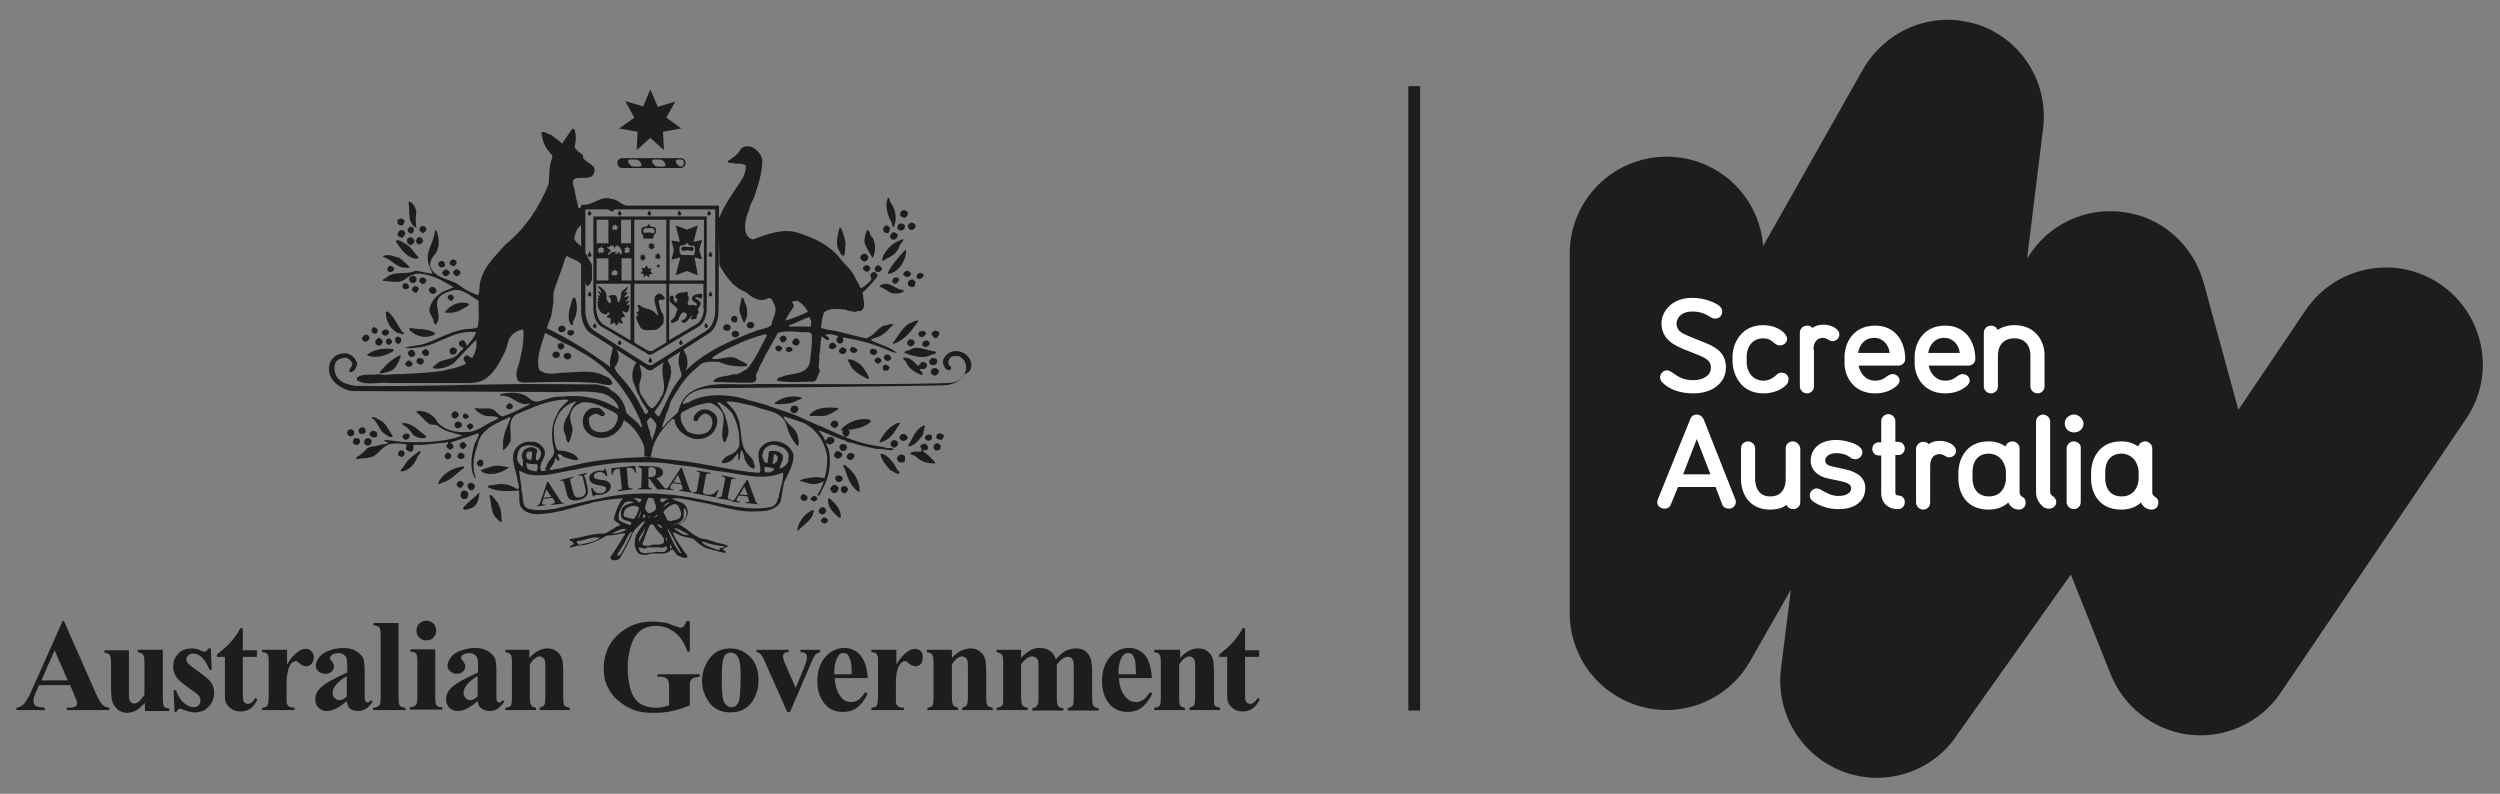 <?xml version="1.0" encoding="utf-8"?>
<!-- Generator: Adobe Illustrator 27.0.0, SVG Export Plug-In . SVG Version: 6.00 Build 0)  -->
<svg version="1.1" id="Layer_1" xmlns="http://www.w3.org/2000/svg" xmlns:xlink="http://www.w3.org/1999/xlink" x="0px" y="0px"
	 viewBox="0 0 531.3 168.7" style="enable-background:new 0 0 531.3 168.7;" xml:space="preserve">
<rect x="0" y="0" width="531.3" height="168.7" fill="#808080" stroke="none"/>
<style type="text/css">
	.st0{fill:#FFFFFF;}
	.st1{fill:#1D1D1B;}
</style>
<g>
	<g>
		<defs>
			<path id="SVGID_1_" d="M413.9,4.2c-7.2,0-14.1,3.9-17.9,10.4l-21.3,37.7c-0.8-10.7-9.7-19-20.5-19c-11.4,0-20.6,9.2-20.6,20.6
				v76.4c0,9.4,6.3,17.5,15.3,19.9c9,2.4,18.5-1.6,23.1-9.8l8.6-15.1l-2.1,16.8c-1.2,9.6,4.4,18.7,13.5,22c2.3,0.8,4.6,1.2,6.9,1.2
				c6.9,0,13.6-3.5,17.4-9.7l0.1-0.2l0,0.1l23.7-33.4l8.5,21.3l0,0c2.7,6.6,8.6,11.4,15.7,12.6c7.9,1.3,15.9-2.1,20.4-8.8l39.4-58.2
				c6.4-9.4,3.9-22.2-5.5-28.6c-9.4-6.4-22.2-3.9-28.6,5.5l-14.3,21.2l-7.4-27.1c-2.2-7.9-8.8-13.8-16.8-14.9
				c-8.1-1.2-16.1,2.5-20.4,9.4l-0.3,0.4l3.4-27.6c1.2-9.8-4.6-19-13.9-22.1C418.3,4.6,416.1,4.2,413.9,4.2L413.9,4.2z"/>
		</defs>
		<use xlink:href="#SVGID_1_"  style="overflow:visible;fill:#1D1D1B;"/>
		<clipPath id="SVGID_00000041293053650777704440000012947904198994974860_">
			<use xlink:href="#SVGID_1_"  style="overflow:visible;"/>
		</clipPath>
	</g>
	<path class="st0" d="M362.1,89.2c-0.4-0.9-1.1-1.1-1.5-1.1c-0.7,0-1.2,0.4-1.4,1l-6.9,17.1c-0.1,0.2-0.1,0.4-0.1,0.5
		c0,0.9,0.8,1.4,1.5,1.4c0.5,0,1.2-0.2,1.4-0.9l1.5-3.7h8l1.4,3.7c0.2,0.6,0.8,0.9,1.4,0.9c0.9,0,1.5-0.6,1.5-1.5
		c0-0.3-0.1-0.5-0.2-0.7L362.1,89.2z M363.5,100.8h-5.8l2.9-7.5L363.5,100.8z"/>
	<path class="st0" d="M403.4,105.3c-0.4,0-0.6-0.2-0.6-0.7v-7.9h0.6c0.9,0,1.4-0.7,1.4-1.4c0-0.7-0.5-1.4-1.4-1.4h-0.6v-4.4
		c0-0.9-0.8-1.5-1.5-1.5c-0.7,0-1.5,0.6-1.5,1.5V94h-0.5c-0.9,0-1.4,0.7-1.4,1.4c0,0.7,0.5,1.4,1.4,1.4h0.5v8c0,2,1.4,3.4,3.5,3.4
		c1,0,1.5-0.7,1.5-1.4C404.9,105.9,404.2,105.3,403.4,105.3z"/>
	<path class="st0" d="M392.4,99.8l-2.7-0.6c-1.5-0.3-1.8-0.7-1.8-1.4c0-0.7,0.8-1.5,2.4-1.5c1.1,0,2.1,0.3,2.9,0.9
		c0.3,0.3,0.8,0.4,1.1,0.4c0.8,0,1.5-0.7,1.5-1.5c0-0.5-0.3-0.9-0.8-1.3c-1.3-0.9-3.5-1.3-4.7-1.3c-4,0-5.5,2.3-5.5,4.4
		c0,1.9,1.5,3.4,3.8,3.8l2.8,0.6c1.7,0.4,2,0.9,2,1.5c0,0.8-0.8,1.6-2.7,1.6c-1.4,0-2.5-0.6-3.7-1.3c-0.3-0.2-0.6-0.3-0.9-0.3
		c-0.8,0-1.5,0.7-1.5,1.5c0,0.5,0.3,1,0.9,1.4c1.6,1,3.3,1.5,5.3,1.5c3.4,0,5.6-1.7,5.6-4.4C396.5,101.8,395,100.4,392.4,99.8z"/>
	<path class="st0" d="M381,93.8c-0.7,0-1.5,0.5-1.5,1.5v6.5c0,1.1-0.3,3.7-3.3,3.7c-3.1,0-3.2-3.1-3.2-3.7v-6.5
		c0-0.9-0.8-1.5-1.5-1.5c-0.7,0-1.5,0.5-1.5,1.5v6.6c0,2.4,1.3,6.4,6.2,6.4c1.4,0,2.6-0.3,3.5-1c0.2,0.6,0.8,0.9,1.4,0.9
		c0.7,0,1.5-0.5,1.5-1.5V95.3C382.5,94.4,381.7,93.8,381,93.8z"/>
	<path class="st0" d="M435.7,104.6v-15c0-0.9-0.8-1.5-1.5-1.5c-0.7,0-1.5,0.6-1.5,1.5v15c0,1.5,0.8,2.5,1.5,3.1
		c0.2,0.2,0.7,0.4,1.3,0.4c0.8,0,1.5-0.6,1.5-1.4c0-0.5-0.3-0.9-0.5-1.1C435.9,105.3,435.7,104.9,435.7,104.6z"/>
	<path class="st0" d="M458,105.6c-0.5-0.3-0.6-0.7-0.6-1v-9.3c0-0.9-0.8-1.5-1.5-1.5c-0.6,0-1.3,0.4-1.5,1.1
		c-0.9-0.7-2.2-1.1-3.6-1.1c-5.1,0-6.4,4.3-6.4,6.6v1.3c0,3.1,1.7,6.6,6.4,6.6c1.7,0,3.1-0.5,4.2-1.5c0.4,0.9,1.3,1.5,2.2,1.5
		c1,0,1.5-0.7,1.5-1.5C458.7,106.5,458.6,105.9,458,105.6z M454.5,100.3v1.4c0,1.4-0.8,3.8-3.6,3.8c-3.1,0-3.5-2.7-3.5-3.8v-1.5
		c0-1.8,0.9-3.8,3.5-3.8C453.5,96.5,454.5,98.8,454.5,100.3z"/>
	<g>
		<path class="st0" d="M440.7,93.8c-0.7,0-1.5,0.6-1.5,1.5v11.4c0,0.9,0.8,1.5,1.5,1.5c0.7,0,1.5-0.5,1.5-1.5V95.3
			C442.3,94.4,441.5,93.8,440.7,93.8z"/>
		<path class="st0" d="M440.8,88.1c-1.1,0-2,0.8-2,1.9c0,1.1,0.9,1.9,2,1.9c1.1,0,2-0.8,2-1.9C442.7,89,441.8,88.1,440.8,88.1z"/>
	</g>
	<path class="st0" d="M412.3,93.7c-1,0-1.8,0.2-2.4,0.7c-0.3-0.4-0.8-0.5-1.2-0.5c-0.8,0-1.5,0.7-1.5,1.5v11.4
		c0,0.9,0.8,1.5,1.5,1.5c0.7,0,1.5-0.5,1.5-1.5V99c0-1.1,0.4-2.5,2.1-2.5c0.4,0,0.6,0.2,0.9,0.3c0.3,0.2,0.6,0.4,1,0.4
		c0.7,0,1.5-0.5,1.5-1.4C415.6,94.4,413.7,93.7,412.3,93.7z"/>
	<path class="st0" d="M429.8,105.6c-0.5-0.3-0.6-0.7-0.6-1v-9.3c0-0.9-0.8-1.5-1.5-1.5c-0.6,0-1.3,0.4-1.5,1.1
		c-0.9-0.7-2.2-1.1-3.6-1.1c-5.1,0-6.4,4.3-6.4,6.6v1.3c0,3.1,1.7,6.6,6.4,6.6c1.7,0,3.1-0.5,4.2-1.5c0.4,0.9,1.3,1.5,2.2,1.5
		c1,0,1.5-0.7,1.5-1.5C430.5,106.5,430.4,105.9,429.8,105.6z M426.3,100.3v1.4c0,1.4-0.8,3.8-3.6,3.8c-3.1,0-3.5-2.7-3.5-3.8v-1.5
		c0-1.8,0.9-3.8,3.5-3.8C425.3,96.5,426.3,98.8,426.3,100.3z"/>
	<path class="st0" d="M398.5,83.6c1.9,0,3.5-0.6,4.7-1.7c0.3-0.3,0.5-0.7,0.5-1c0-0.8-0.7-1.4-1.5-1.4c-0.4,0-0.7,0.2-1.1,0.4
		c-0.6,0.5-1.3,1-2.6,1c-2.2,0-3.3-1.9-3.5-3.2h8.4c0.8,0,1.5-0.6,1.5-1.4c0-3.6-2-7.1-6.4-7.1c-4.8,0-6.5,3.9-6.5,6.6v1.2
		C391.9,79.6,393.6,83.6,398.5,83.6z M394.9,75c0.2-1.6,1.3-3.2,3.4-3.2c1.9,0,3.1,1.5,3.3,3.2H394.9z"/>
	<path class="st0" d="M374.8,83.6c2.4,0,4.1-1,4.9-1.9c0.3-0.3,0.4-0.7,0.4-1.1c0-0.8-0.6-1.4-1.5-1.4c-0.5,0-0.8,0.2-1.1,0.5
		c-0.4,0.4-1.4,1.2-2.7,1.2c-2.6,0-3.6-2.3-3.6-3.8v-1.4c0-1.5,0.9-3.8,3.5-3.8c1.2,0,1.8,0.5,2.5,1.1c0.3,0.3,0.7,0.4,1.1,0.4
		c0.8,0,1.5-0.6,1.5-1.4c0-0.4-0.2-0.7-0.5-1.1c-0.8-0.9-2.4-1.8-4.6-1.8c-4.8,0-6.5,4.1-6.5,6.6V77
		C368.3,79.3,369.7,83.6,374.8,83.6z"/>
	<path class="st0" d="M413.4,83.6c1.9,0,3.5-0.6,4.7-1.7c0.3-0.3,0.5-0.7,0.5-1c0-0.8-0.7-1.4-1.5-1.4c-0.4,0-0.7,0.2-1.1,0.4
		c-0.6,0.5-1.3,1-2.6,1c-2.2,0-3.3-1.9-3.5-3.2h8.4c0.8,0,1.5-0.6,1.5-1.4c0-3.6-2-7.1-6.4-7.1c-4.8,0-6.5,3.9-6.5,6.6v1.2
		C406.8,79.6,408.5,83.6,413.4,83.6z M409.8,75c0.2-1.6,1.3-3.2,3.4-3.2c1.9,0,3.1,1.5,3.3,3.2H409.8z"/>
	<path class="st0" d="M385.4,74.3c0-1.1,0.4-2.5,2.1-2.5c0.4,0,0.6,0.2,0.9,0.3c0.3,0.2,0.6,0.4,1,0.4c0.7,0,1.5-0.5,1.5-1.4
		c0-1.3-1.9-2.1-3.3-2.1c-1,0-1.8,0.2-2.4,0.7c-0.3-0.4-0.8-0.5-1.2-0.5c-0.8,0-1.5,0.7-1.5,1.5v11.4c0,0.9,0.8,1.5,1.5,1.5
		c0.7,0,1.5-0.5,1.5-1.5V74.3z"/>
	<path class="st0" d="M434.5,82.1v-6.7c0-3-2-6.3-6.4-6.3c-1.4,0-2.6,0.4-3.6,1c-0.2-0.6-0.8-0.9-1.4-0.9c-0.7,0-1.5,0.6-1.5,1.5
		v11.4c0,0.9,0.8,1.5,1.5,1.5c0.7,0,1.5-0.5,1.5-1.5v-6.7c0-1.6,0.9-3.5,3.5-3.5c2.7,0,3.4,2.2,3.4,3.5v6.7c0,0.9,0.8,1.5,1.5,1.5
		C433.8,83.6,434.5,83,434.5,82.1z"/>
	<path class="st0" d="M359.8,80.8c-1.9,0-3-0.6-4.5-1.7c-0.3-0.2-0.7-0.4-1-0.4c-0.8,0-1.5,0.7-1.5,1.5c0,0.4,0.2,0.8,0.5,1.1
		c1.5,1.5,3.8,2.3,6.6,2.3c4.1,0,6.9-2.3,6.9-5.5c0-3.5-2.8-4.6-4.8-5.4l-3.2-1.3c-1.4-0.6-2.5-1.1-2.5-2.7c0-0.7,0.6-2.5,3.4-2.5
		c1.7,0,3,0.6,3.8,1.2c0.3,0.2,0.7,0.3,1,0.3c1,0,1.5-0.7,1.5-1.5c0-0.6-0.3-0.9-0.6-1.2c-0.8-0.6-2.9-1.7-5.8-1.7
		c-4.5,0-6.5,3.1-6.5,5.4c0,3.6,3.1,4.8,4.7,5.5l3,1.2c2.4,0.9,2.8,1.7,2.8,2.8C363.6,79.7,362.1,80.8,359.8,80.8z"/>
</g>
<g>
	<path class="st1" d="M14.9,145.6H8.3l-0.8,1.8c-0.2,0.6-0.4,1.1-0.4,1.5c0,0.5,0.2,0.9,0.6,1.2c0.3,0.1,0.9,0.2,1.8,0.3v0.5H3.5
		v-0.5c0.7-0.1,1.2-0.4,1.6-0.8c0.4-0.5,1-1.4,1.6-2.8l6.6-14.8h0.3l6.7,15.2c0.6,1.4,1.2,2.3,1.6,2.7c0.3,0.3,0.8,0.4,1.3,0.5v0.5
		h-9v-0.5h0.4c0.7,0,1.2-0.1,1.5-0.3c0.2-0.1,0.3-0.4,0.3-0.6c0-0.2,0-0.3-0.1-0.5c0-0.1-0.2-0.4-0.4-1L14.9,145.6z M14.4,144.6
		l-2.8-6.4l-2.8,6.4H14.4z M34.5,138.1h-5.2v0.5c0.5,0.1,0.9,0.2,1.1,0.5c0.2,0.2,0.3,0.8,0.3,1.8v6.8c-0.5,0.7-0.9,1.2-1.3,1.5
		c-0.3,0.2-0.6,0.3-0.9,0.3c-0.3,0-0.5-0.1-0.6-0.2c-0.2-0.1-0.3-0.3-0.4-0.6c-0.1-0.3-0.1-0.9-0.1-1.8v-8.7h-5.2v0.5
		c0.5,0.1,0.9,0.2,1.1,0.5c0.2,0.2,0.3,0.8,0.3,1.8v5.1c0,1.5,0.1,2.5,0.3,3.1c0.2,0.6,0.6,1.1,1.1,1.6c0.6,0.4,1.2,0.7,1.9,0.7
		c0.8,0,1.4-0.2,2-0.5c0.6-0.3,1.2-0.9,1.9-1.6v1.7h5.2v-0.5c-0.6-0.1-0.9-0.2-1.1-0.4c-0.2-0.2-0.3-0.9-0.3-1.8V138.1z M44.8,137.8
		h-0.5c-0.2,0.3-0.4,0.5-0.5,0.6c-0.1,0.1-0.2,0.1-0.4,0.1c-0.1,0-0.3-0.1-0.6-0.2c-0.6-0.3-1.3-0.5-2-0.5c-1.3,0-2.3,0.4-3,1.2
		c-0.7,0.8-1,1.7-1,2.7c0,0.9,0.3,1.7,0.9,2.5c0.4,0.5,1.3,1.2,2.7,2.2c0.9,0.6,1.6,1.1,1.8,1.4c0.3,0.3,0.4,0.7,0.4,1.1
		c0,0.4-0.1,0.7-0.4,1c-0.3,0.3-0.6,0.4-1.1,0.4c-0.6,0-1.3-0.3-2-0.9c-0.7-0.6-1.3-1.5-1.7-2.7h-0.5l0.2,4.6h0.4
		c0.2-0.5,0.5-0.7,0.8-0.7c0.1,0,0.3,0.1,0.6,0.2c1,0.4,1.8,0.6,2.5,0.6c0.8,0,1.5-0.2,2.1-0.5c0.6-0.4,1.1-0.9,1.5-1.6
		c0.4-0.7,0.5-1.4,0.5-2.1c0-0.8-0.2-1.5-0.6-2.1c-0.4-0.6-1.3-1.4-2.6-2.3c-1.3-0.9-2.2-1.6-2.4-1.9c-0.2-0.2-0.3-0.5-0.3-0.7
		c0-0.3,0.1-0.6,0.4-0.9c0.3-0.3,0.6-0.4,1-0.4c0.6,0,1.2,0.2,1.8,0.7c0.6,0.5,1.2,1.4,1.7,2.7H45L44.8,137.8z M51.6,133.5h-0.5
		c-0.6,1.1-1.3,2.1-2.1,3c-0.8,0.9-1.8,1.7-2.9,2.6v0.5h1.7v6.9c0,1.4,0,2.2,0.1,2.5c0.2,0.5,0.5,1.1,1.1,1.5
		c0.6,0.5,1.3,0.7,2.1,0.7c1.7,0,2.9-0.9,3.6-2.6l-0.4-0.3c-0.5,0.9-1.1,1.3-1.7,1.3c-0.2,0-0.3-0.1-0.5-0.2
		c-0.2-0.1-0.3-0.3-0.4-0.5c0-0.2-0.1-0.7-0.1-1.4v-7.9h3v-1.4h-3V133.5z M60.9,138.1h-5.2v0.5c0.4,0,0.7,0.1,0.9,0.2
		c0.2,0.1,0.3,0.3,0.4,0.6c0.1,0.2,0.1,0.7,0.1,1.4v7.1c0,1.1-0.1,1.8-0.3,2.1c-0.2,0.2-0.6,0.4-1.1,0.4v0.5h6.9v-0.5
		c-0.5,0-0.9-0.1-1.1-0.2c-0.2-0.1-0.4-0.3-0.5-0.6c-0.1-0.1-0.1-0.4-0.1-1l0-0.8V145c0-1.1,0.2-2,0.4-2.9c0.2-0.6,0.5-1,0.8-1.3
		c0.2-0.2,0.5-0.3,0.8-0.3c0.1,0,0.2,0,0.3,0.1c0.1,0.1,0.3,0.2,0.6,0.5c0.4,0.3,0.8,0.5,1.3,0.5c0.4,0,0.8-0.2,1.1-0.5
		c0.3-0.4,0.5-0.8,0.5-1.4c0-0.6-0.2-1-0.5-1.3c-0.3-0.3-0.7-0.5-1.2-0.5c-0.6,0-1.2,0.2-1.8,0.7c-0.6,0.4-1.4,1.3-2.2,2.6V138.1z
		 M73.7,149c-1.6,1.4-3,2.1-4.2,2.1c-0.7,0-1.3-0.2-1.8-0.7c-0.5-0.5-0.7-1.1-0.7-1.8c0-1,0.4-1.8,1.3-2.6c0.8-0.8,2.7-1.8,5.5-3.1
		v-1.3c0-1-0.1-1.6-0.2-1.8c-0.1-0.3-0.3-0.5-0.6-0.7c-0.3-0.2-0.6-0.3-1-0.3c-0.6,0-1.1,0.1-1.5,0.4c-0.2,0.2-0.4,0.4-0.4,0.6
		c0,0.2,0.1,0.4,0.4,0.7c0.3,0.4,0.5,0.8,0.5,1.1c0,0.4-0.2,0.8-0.5,1.1c-0.3,0.3-0.8,0.5-1.3,0.5c-0.6,0-1.1-0.2-1.5-0.5
		c-0.4-0.4-0.6-0.8-0.6-1.2c0-0.6,0.3-1.3,0.8-1.9c0.5-0.6,1.3-1.1,2.2-1.4c0.9-0.3,1.9-0.5,2.9-0.5c1.2,0,2.2,0.3,2.9,0.8
		c0.7,0.5,1.2,1,1.4,1.7c0.1,0.4,0.2,1.3,0.2,2.6v5c0,0.6,0,0.9,0.1,1.1c0.1,0.1,0.1,0.3,0.2,0.3c0.1,0.1,0.2,0.1,0.3,0.1
		c0.2,0,0.5-0.2,0.7-0.5l0.4,0.3c-0.5,0.7-0.9,1.2-1.4,1.5c-0.5,0.3-1,0.5-1.7,0.5c-0.7,0-1.3-0.2-1.7-0.5
		C74,150.3,73.8,149.8,73.7,149 M73.7,148v-4.3c-1.1,0.6-1.9,1.3-2.5,2.1c-0.4,0.5-0.5,1-0.5,1.5c0,0.4,0.1,0.8,0.5,1.1
		c0.2,0.2,0.5,0.4,1,0.4C72.5,148.8,73.1,148.6,73.7,148 M84.8,132.4h-5.4v0.5c0.6,0,1,0.2,1.2,0.4c0.2,0.2,0.3,0.8,0.3,1.7v13.2
		c0,0.9-0.1,1.5-0.3,1.7c-0.3,0.3-0.7,0.5-1.3,0.5v0.5h6.9v-0.5c-0.6,0-1-0.2-1.2-0.4c-0.2-0.2-0.3-0.8-0.3-1.7V132.4z M90.6,131.9
		c0.6,0,1.1,0.2,1.5,0.6c0.4,0.4,0.6,0.9,0.6,1.5c0,0.6-0.2,1.1-0.6,1.5c-0.4,0.4-0.9,0.6-1.5,0.6c-0.6,0-1.1-0.2-1.5-0.6
		c-0.4-0.4-0.6-0.9-0.6-1.5c0-0.6,0.2-1.1,0.6-1.5C89.5,132.2,90,131.9,90.6,131.9 M92.5,138.1v10.1c0,0.9,0.1,1.5,0.3,1.7
		c0.2,0.3,0.6,0.4,1.2,0.4v0.5h-6.9v-0.5c0.6,0,1-0.2,1.3-0.5c0.2-0.2,0.3-0.8,0.3-1.7v-7.5c0-0.9-0.1-1.5-0.3-1.7
		c-0.2-0.3-0.6-0.4-1.2-0.4v-0.5H92.5z M101.5,149c-1.6,1.4-3,2.1-4.2,2.1c-0.7,0-1.3-0.2-1.8-0.7c-0.5-0.5-0.7-1.1-0.7-1.8
		c0-1,0.4-1.8,1.3-2.6c0.8-0.8,2.7-1.8,5.5-3.1v-1.3c0-1-0.1-1.6-0.2-1.8c-0.1-0.3-0.3-0.5-0.6-0.7c-0.3-0.2-0.6-0.3-1-0.3
		c-0.6,0-1.1,0.1-1.5,0.4c-0.2,0.2-0.3,0.4-0.3,0.6c0,0.2,0.1,0.4,0.4,0.7c0.3,0.4,0.5,0.8,0.5,1.1c0,0.4-0.2,0.8-0.5,1.1
		c-0.3,0.3-0.8,0.5-1.3,0.5c-0.6,0-1-0.2-1.4-0.5c-0.4-0.4-0.6-0.8-0.6-1.2c0-0.6,0.3-1.3,0.8-1.9c0.5-0.6,1.2-1.1,2.2-1.4
		c0.9-0.3,1.9-0.5,2.9-0.5c1.2,0,2.2,0.3,2.9,0.8c0.7,0.5,1.2,1,1.4,1.7c0.1,0.4,0.2,1.3,0.2,2.6v5c0,0.6,0,0.9,0.1,1.1
		c0,0.1,0.1,0.3,0.2,0.3c0.1,0.1,0.2,0.1,0.3,0.1c0.2,0,0.5-0.2,0.7-0.5l0.4,0.3c-0.5,0.7-1,1.2-1.4,1.5c-0.5,0.3-1,0.5-1.7,0.5
		c-0.7,0-1.3-0.2-1.7-0.5C101.9,150.3,101.6,149.8,101.5,149 M101.5,148v-4.3c-1.1,0.6-1.9,1.3-2.5,2.1c-0.3,0.5-0.5,1-0.5,1.5
		c0,0.4,0.2,0.8,0.5,1.1c0.2,0.2,0.5,0.4,1,0.4C100.4,148.8,100.9,148.6,101.5,148 M112.6,138.1h-5.2v0.5c0.6,0.1,0.9,0.2,1.1,0.5
		c0.2,0.2,0.3,0.8,0.3,1.8v7.2c0,1-0.1,1.6-0.2,1.8c-0.2,0.3-0.6,0.5-1.2,0.5v0.5h6.5v-0.5c-0.5-0.1-0.8-0.2-1-0.5
		c-0.2-0.3-0.3-0.9-0.3-1.8v-6.9c0.7-1.1,1.4-1.7,2.2-1.7c0.2,0,0.4,0.1,0.6,0.3c0.2,0.1,0.3,0.3,0.4,0.6c0.1,0.3,0.1,0.9,0.1,2v5.7
		c0,0.9-0.1,1.5-0.2,1.7c-0.2,0.3-0.6,0.5-1,0.6v0.5h6.4v-0.5c-0.6-0.1-0.9-0.2-1.1-0.4c-0.2-0.2-0.3-0.9-0.3-1.8v-5
		c0-1.5-0.1-2.5-0.2-3c-0.2-0.7-0.6-1.3-1.1-1.7c-0.6-0.5-1.3-0.7-2.1-0.7c-0.7,0-1.3,0.2-1.9,0.5c-0.6,0.3-1.2,0.8-1.9,1.5V138.1z
		 M146.4,132h-0.5c-0.2,0.5-0.4,0.9-0.6,1.1c-0.2,0.2-0.4,0.3-0.7,0.3c-0.2,0-0.7-0.2-1.6-0.5c-0.9-0.4-1.5-0.6-1.9-0.6
		c-0.7-0.1-1.6-0.2-2.5-0.2c-3,0-5.4,1-7.4,2.9c-2,1.9-2.9,4.3-2.9,7.1c0,1.6,0.3,3,1,4.2c0.5,1,1.2,1.9,2.1,2.6
		c0.9,0.8,1.9,1.4,3.1,1.9c1.1,0.5,2.6,0.7,4.4,0.7c1.4,0,2.7-0.1,4-0.4c1.3-0.3,2.5-0.7,3.7-1.2v-3.9c0-0.7,0-1.1,0.1-1.2
		c0.2-0.4,0.4-0.6,0.6-0.7c0.3-0.1,0.8-0.2,1.4-0.3v-0.5h-9v0.5h0.5c0.5,0,0.8,0.1,1.2,0.2c0.3,0.2,0.5,0.4,0.6,0.6
		c0.1,0.2,0.2,0.7,0.2,1.4v3.9c-0.5,0.2-1,0.3-1.5,0.4c-0.5,0.1-0.9,0.1-1.4,0.1c-1.3,0-2.4-0.3-3.3-0.9c-0.9-0.6-1.6-1.6-2-3
		c-0.4-1.4-0.6-2.9-0.6-4.7c0-1.5,0.2-2.9,0.6-4.3c0.4-1.4,1-2.5,1.9-3.3c0.9-0.8,2.1-1.2,3.5-1.2c1.5,0,2.8,0.5,4,1.4
		c1.2,0.9,2.1,2.3,2.7,4.1h0.5V132z M155.2,137.8c1.1,0,2.2,0.3,3.1,0.9c1,0.6,1.7,1.4,2.2,2.4c0.5,1.1,0.7,2.2,0.7,3.5
		c0,1.8-0.5,3.3-1.4,4.6c-1.1,1.5-2.6,2.2-4.6,2.2c-1.9,0-3.4-0.7-4.4-2c-1-1.4-1.6-2.9-1.6-4.7c0-1.8,0.6-3.4,1.6-4.8
		C151.9,138.5,153.4,137.8,155.2,137.8 M155.3,138.7c-0.5,0-0.9,0.2-1.2,0.5c-0.3,0.4-0.5,1-0.6,2.1c-0.1,1-0.1,2.5-0.1,4.3
		c0,1,0.1,1.9,0.2,2.7c0.1,0.6,0.3,1.1,0.7,1.5c0.3,0.3,0.7,0.5,1.1,0.5c0.4,0,0.8-0.1,1-0.3c0.3-0.3,0.6-0.7,0.7-1.3
		c0.2-0.9,0.3-2.6,0.3-5.2c0-1.5-0.1-2.6-0.3-3.2c-0.2-0.6-0.4-1-0.8-1.3C156,138.8,155.6,138.7,155.3,138.7 M167.3,151.3h0.6
		l4.3-10c0.5-1.2,0.9-1.9,1.1-2.2c0.3-0.2,0.6-0.4,1-0.5v-0.5h-4.2v0.5c0.5,0,0.9,0.1,1.1,0.3c0.2,0.2,0.3,0.4,0.3,0.7
		c0,0.5-0.2,1.3-0.7,2.5l-1.7,4.1l-2.1-4.8c-0.4-0.9-0.6-1.6-0.6-1.9c0-0.3,0.1-0.5,0.3-0.7c0.1-0.2,0.5-0.2,0.9-0.2v-0.5h-6.8v0.5
		c0.4,0.1,0.7,0.2,0.9,0.5c0.3,0.3,0.7,1.1,1.2,2.3L167.3,151.3z M184.4,144.1h-7c0.1,1.7,0.5,3,1.3,4c0.6,0.8,1.4,1.1,2.3,1.1
		c0.5,0,1-0.2,1.5-0.5c0.4-0.3,0.9-0.9,1.4-1.6l0.5,0.3c-0.7,1.4-1.4,2.4-2.3,3c-0.8,0.6-1.8,0.9-2.9,0.9c-1.9,0-3.3-0.7-4.3-2.2
		c-0.8-1.2-1.2-2.6-1.2-4.4c0-2.1,0.6-3.8,1.7-5.1c1.2-1.3,2.5-1.9,4.1-1.9c1.3,0,2.4,0.5,3.4,1.6
		C183.8,140.4,184.3,142,184.4,144.1 M181,143.2c0-1.5-0.1-2.5-0.3-3c-0.2-0.5-0.4-1-0.7-1.2c-0.2-0.2-0.4-0.2-0.8-0.2
		c-0.5,0-0.9,0.2-1.1,0.7c-0.5,0.8-0.8,1.9-0.8,3.3v0.5H181z M190.4,138.1h-5.2v0.5c0.5,0,0.7,0.1,0.9,0.2c0.2,0.1,0.3,0.3,0.4,0.6
		c0.1,0.2,0.1,0.7,0.1,1.4v7.1c0,1.1-0.1,1.8-0.3,2.1c-0.2,0.2-0.6,0.4-1.1,0.4v0.5h6.9v-0.5c-0.5,0-0.9-0.1-1.1-0.2
		c-0.2-0.1-0.4-0.3-0.5-0.6c-0.1-0.1-0.1-0.4-0.1-1v-0.8V145c0-1.1,0.1-2,0.4-2.9c0.2-0.6,0.5-1,0.8-1.3c0.2-0.2,0.5-0.3,0.8-0.3
		c0.1,0,0.2,0,0.3,0.1c0.1,0.1,0.3,0.2,0.6,0.5c0.4,0.3,0.8,0.5,1.3,0.5c0.4,0,0.8-0.2,1.1-0.5c0.3-0.4,0.4-0.8,0.4-1.4
		c0-0.6-0.1-1-0.4-1.3c-0.3-0.3-0.7-0.5-1.2-0.5c-0.6,0-1.2,0.2-1.8,0.7c-0.6,0.4-1.4,1.3-2.2,2.6V138.1z M202.2,138.1H197v0.5
		c0.6,0.1,0.9,0.2,1.1,0.5c0.2,0.2,0.3,0.8,0.3,1.8v7.2c0,1-0.1,1.6-0.2,1.8c-0.2,0.3-0.6,0.5-1.1,0.5v0.5h6.5v-0.5
		c-0.5-0.1-0.8-0.2-1-0.5c-0.2-0.3-0.3-0.9-0.3-1.8v-6.9c0.7-1.1,1.4-1.7,2.2-1.7c0.2,0,0.5,0.1,0.7,0.3c0.2,0.1,0.3,0.3,0.4,0.6
		c0.1,0.3,0.1,0.9,0.1,2v5.7c0,0.9-0.1,1.5-0.2,1.7c-0.2,0.3-0.6,0.5-1,0.6v0.5h6.5v-0.5c-0.6-0.1-0.9-0.2-1.1-0.4
		c-0.2-0.2-0.3-0.9-0.3-1.8v-5c0-1.5-0.1-2.5-0.2-3c-0.2-0.7-0.5-1.3-1.1-1.7c-0.5-0.5-1.2-0.7-2.1-0.7c-0.7,0-1.3,0.2-2,0.5
		c-0.6,0.3-1.2,0.8-1.9,1.5V138.1z M217,138.1h-5.2v0.5c0.6,0.1,0.9,0.2,1.1,0.5c0.2,0.2,0.3,0.8,0.3,1.8v7.2c0,1,0,1.6-0.2,1.8
		c-0.2,0.3-0.6,0.5-1.2,0.5v0.5h6.6v-0.5c-0.6-0.1-0.9-0.2-1.1-0.5c-0.2-0.3-0.3-0.9-0.3-1.8v-6.9c0.5-0.7,1-1.2,1.4-1.4
		c0.3-0.2,0.6-0.3,1-0.3c0.2,0,0.5,0.1,0.7,0.2c0.2,0.2,0.4,0.4,0.5,0.7c0.1,0.3,0.1,1,0.1,2.2v5.5c0,0.7,0,1.2-0.1,1.5
		c-0.1,0.2-0.2,0.4-0.4,0.6c-0.2,0.2-0.5,0.2-0.8,0.3v0.5h6.6v-0.5c-0.6,0-1-0.2-1.2-0.6c-0.1-0.2-0.2-0.8-0.2-1.7v-6.9
		c0.4-0.6,0.8-1,1.2-1.3c0.4-0.3,0.8-0.4,1.2-0.4c0.3,0,0.5,0.1,0.7,0.2c0.2,0.2,0.3,0.4,0.4,0.7c0.1,0.3,0.1,1,0.1,2.2v5.5
		c0,0.9-0.1,1.4-0.2,1.7c-0.3,0.4-0.6,0.5-1.1,0.6v0.5h6.6v-0.5c-0.6-0.1-0.9-0.2-1.1-0.5c-0.2-0.2-0.3-0.8-0.3-1.8v-5.2
		c0-1.4-0.1-2.3-0.3-3c-0.2-0.6-0.6-1.2-1.1-1.6c-0.5-0.4-1.2-0.6-2.1-0.6c-0.7,0-1.4,0.2-2.1,0.5c-0.7,0.4-1.4,1-2.1,1.8
		c-0.3-0.8-0.7-1.4-1.3-1.8c-0.6-0.4-1.2-0.6-2.1-0.6c-0.7,0-1.4,0.1-2,0.5c-0.6,0.3-1.2,0.8-2,1.6V138.1z M244.8,144.1h-7
		c0.1,1.7,0.5,3,1.4,4c0.6,0.8,1.4,1.1,2.3,1.1c0.5,0,1-0.2,1.5-0.5c0.5-0.3,0.9-0.9,1.4-1.6l0.5,0.3c-0.7,1.4-1.5,2.4-2.3,3
		c-0.8,0.6-1.8,0.9-2.9,0.9c-1.9,0-3.3-0.7-4.3-2.2c-0.8-1.2-1.2-2.6-1.2-4.4c0-2.1,0.6-3.8,1.7-5.1c1.2-1.3,2.5-1.9,4.1-1.9
		c1.3,0,2.4,0.5,3.4,1.6C244.2,140.4,244.7,142,244.8,144.1 M241.4,143.2c0-1.5-0.1-2.5-0.2-3c-0.2-0.5-0.4-1-0.7-1.2
		c-0.2-0.2-0.5-0.2-0.8-0.2c-0.5,0-0.9,0.2-1.2,0.7c-0.5,0.8-0.8,1.9-0.8,3.3v0.5H241.4z M250.5,138.1h-5.2v0.5
		c0.6,0.1,1,0.2,1.1,0.5c0.2,0.2,0.3,0.8,0.3,1.8v7.2c0,1-0.1,1.6-0.2,1.8c-0.2,0.3-0.6,0.5-1.2,0.5v0.5h6.5v-0.5
		c-0.5-0.1-0.8-0.2-1-0.5c-0.2-0.3-0.2-0.9-0.2-1.8v-6.9c0.7-1.1,1.4-1.7,2.2-1.7c0.2,0,0.5,0.1,0.7,0.3c0.2,0.1,0.3,0.3,0.4,0.6
		c0.1,0.3,0.1,0.9,0.1,2v5.7c0,0.9-0.1,1.5-0.2,1.7c-0.2,0.3-0.6,0.5-1,0.6v0.5h6.5v-0.5c-0.6-0.1-0.9-0.2-1.1-0.4
		c-0.2-0.2-0.2-0.9-0.2-1.8v-5c0-1.5-0.1-2.5-0.2-3c-0.2-0.7-0.5-1.3-1.1-1.7c-0.5-0.5-1.2-0.7-2.1-0.7c-0.7,0-1.3,0.2-1.9,0.5
		c-0.6,0.3-1.2,0.8-1.9,1.5V138.1z M264.5,133.5h-0.4c-0.6,1.1-1.3,2.1-2.1,3c-0.8,0.9-1.8,1.7-2.9,2.6v0.5h1.7v6.9
		c0,1.4,0,2.2,0.1,2.5c0.2,0.5,0.5,1.1,1.1,1.5c0.5,0.5,1.3,0.7,2.1,0.7c1.6,0,2.9-0.9,3.6-2.6l-0.4-0.3c-0.5,0.9-1.1,1.3-1.7,1.3
		c-0.1,0-0.3-0.1-0.5-0.2c-0.2-0.1-0.3-0.3-0.4-0.5c-0.1-0.2-0.1-0.7-0.1-1.4v-7.9h3v-1.4h-3V133.5z M115.7,99.7
		c0.1-0.1,0.3-0.2,0.4-0.4 M119.2,74.3c0.3,0,0.7-0.3,0.7-0.7c0-0.4-0.3-0.7-0.7-0.7c-0.4,0-0.7,0.3-0.7,0.7
		C118.6,74,118.9,74.3,119.2,74.3 M150.2,46L150.2,46l-24.1,0v0l0,19.5c0,1.9,0.8,3.5,1.9,4l9.3,5.5c0.2,0.2,0.5,0.4,0.8,0.4
		c0.3,0,0.5-0.1,0.8-0.3l9.4-5.6c1.1-0.5,1.9-2.2,1.9-4L150.2,46z M134.1,51.7h-2.1v-5h2.1V51.7z M132.6,53.4l0.3-0.3l-0.2-0.4
		l0.4,0l0.2-0.4l0.2,0.4l0.4,0l-0.2,0.4l0.3,0.3l-0.4,0.1v0.4l-0.3-0.3l-0.4,0.3v-0.4L132.6,53.4z M126.8,54.9h2.5v4.7h-2.5V54.9z
		 M127.2,52.7l0.4,0l0.2-0.4l0.2,0.4l0.4,0l-0.2,0.4l0.3,0.3l-0.4,0.1v0.4l-0.4-0.3l-0.4,0.3v-0.4l-0.4-0.1l0.3-0.3L127.2,52.7z
		 M130.1,57.6l0.4,0l0.2-0.4l0.2,0.4l0.4,0l-0.2,0.3l0.3,0.3l-0.4,0.1v0.4l-0.4-0.3l-0.4,0.3v-0.4l-0.4-0.1l0.3-0.3L130.1,57.6z
		 M131.8,53.8c0-0.1-0.2-0.2-0.3-0.2c-0.2,0-0.3,0.4-0.5,0.4c-0.1,0-0.3,0-0.3-0.1c0-0.1,0.3-0.2,0.4-0.4c-1.6,0-1.6,0.7-1.8,0.7
		c-0.4,0,0.3-0.8,0.6-1c-0.3,0-0.5-0.4-0.9-0.6c0.2-0.2,0.2-0.1,0.5,0c0-0.2,0.1-0.4,0.5-0.4c0.7,0,0.5,0.7,0.6,0.7
		c0.1,0,0-0.7,0.5-0.7c0.7,0,1.5,1.8,0.8,1.8C131.5,54.1,131.8,53.8,131.8,53.8 M130,48.6l0.3-0.3l-0.2-0.3l0.4,0l0.2-0.4l0.2,0.4
		l0.4,0l-0.2,0.3l0.3,0.3l-0.4,0.1V49l-0.4-0.3l-0.4,0.3v-0.4L130,48.6z M129.3,51.7h-2.5v-5h2.5V51.7z M134.1,72.4l-5.8-3.4
		c-1-0.6-1.4-1.8-1.6-3.2v-5.5h7.3V72.4z M132.1,54.9h2.1v4.7h-2.1V54.9z M141.6,72.8l-2.7,1.6h0c-0.2,0.2-0.4,0.2-0.7,0.2
		c-0.3,0-0.5-0.1-0.7-0.2l-2.7-1.6V60.3h6.8V72.8z M141.6,59.6h-6.8V46.7h6.8V59.6z M149.6,65.7c-0.1,1.4-0.6,2.6-1.6,3.2l-5.8,3.4
		V60.3h7.3V65.7z M149.6,59.6h-7.3V46.7h7.3V59.6z M133.8,64.7c0-0.1-0.9,0.3-0.7,0.3c0-0.2,0.5-0.8,0.7-1c-0.1-0.3-0.4,0-0.9,0.2
		c1.4-1.9,0.5-1.1-0.3-1c1.2-1.3,0.9-1.3,0-0.9c0.7-0.6,0.9-1.2,0.7-1.4c-0.7,0.9-1.3,0.8-1.3,1.6c0,0.5-0.2,1.4-0.5,1.7
		c-0.4,0.4-0.1-1.5-1-1.5c-0.3,0-1,0-1.2,0.3c0.2,0,0.5,0.5,0.5,0.7c0,0.2,0.2,0.7-0.2,0.7c-0.3,0-0.7-0.7-0.7-1c0-0.3,0-0.3,0-0.7
		c0-0.8-1.3-1.9-1.8-1.9c0,0.6,0.7,0.7,0.7,1.4c-0.3,0-0.7-0.6-0.7-0.2c0,0.3,0.4,0.4,0.4,0.7c0,0.3-0.5-0.1-0.5,0.2
		c0,0.3,0.3,0.2,0.4,0.5c-0.2-0.1-0.4,0-0.4,0.1c0,0.1,0.1,0.2,0.2,0.3c-0.1,0.1-0.2,0.2-0.2,0.7c0,1.5,1,2.3,1.7,2.3
		c0.5,0,0.4-0.4,0.5-0.5c0,0.3,0.3-0.1,0.3,0.3c0,0.5-0.5,0.3-0.5,0.7c0,0.5,0.8,0,0.8,0.6c0,0.7-0.1,0.7-0.1,1
		c0,0.2,0.8-0.3,0.8-0.4c0.2,0.1,0.2,0.7,0.6,0.6c0.2,0,0.3-0.6,0.5-0.7c-0.1,0.1,0.7,0.6,0.7,0.3c0-0.7-0.3-0.4-0.3-0.9
		c0-0.5,1-0.4,0.9-0.6c-0.2-0.2-0.2-0.1-0.3-0.4c0,0.1-0.8-1.1,0.2-0.5C133.7,67,133.8,64.8,133.8,64.7 M159.5,69.8
		c0.4,0,0.8-0.3,0.8-0.7c0-0.4-0.4-0.7-0.8-0.7c-0.4,0-0.8,0.3-0.8,0.7C158.7,69.5,159.1,69.8,159.5,69.8 M156.3,71.7
		c0.4,0,0.8-0.3,0.8-0.7c0-0.4-0.4-0.7-0.8-0.7c-0.4,0-0.8,0.3-0.8,0.7C155.5,71.4,155.8,71.7,156.3,71.7 M118.2,76.1
		c0.4,0,0.8-0.3,0.8-0.7c0-0.4-0.4-0.7-0.8-0.7c-0.4,0-0.8,0.3-0.8,0.7C117.4,75.8,117.7,76.1,118.2,76.1 M120.6,76.4
		c0.4,0,0.8-0.3,0.8-0.7c0-0.4-0.3-0.7-0.8-0.7c-0.5,0-0.8,0.3-0.8,0.7C119.8,76,120.2,76.4,120.6,76.4 M189.3,43.1
		c-0.3-0.3-0.1-1-0.6-1.1c-0.7,1.8-0.1,3.8,0.8,5.3c0.1,0.3,0,0.9,0.4,1C190.7,46.7,190.4,44.5,189.3,43.1 M88.5,45
		c-0.2-0.8-0.5-1.6-1.3-2.1c-0.1-0.1-0.3,0-0.4,0.1c0.4,1.7-0.3,4,1.3,5.2c0.2,0,0.2,0.4,0.4,0.2C88.3,47.4,88.3,46,88.5,45
		 M192.9,45.1c-0.3-0.4-0.7-0.5-1.1-0.4c-0.4,0.2-0.6,0.6-0.5,1.1c0.2,0.3,0.7,0.5,1.1,0.5C192.7,46,193.1,45.6,192.9,45.1 M86,47
		c-0.1-0.3-0.4-0.4-0.7-0.6c-0.3,0.1-0.6,0.1-0.8,0.4c-0.1,0.3-0.1,0.7,0.2,0.9c0.2,0.2,0.5,0.2,0.8,0.2C85.8,47.7,85.9,47.4,86,47
		 M194.5,47.7c-0.2-0.2-0.5-0.4-0.9-0.4c-0.3,0.1-0.6,0.4-0.7,0.8c0.1,0.2,0.2,0.5,0.5,0.7c0.4,0.2,0.8,0,1.1-0.4
		C194.6,48.1,194.6,48,194.5,47.7 M192.1,47.7c-0.2-0.1-0.5-0.3-0.8-0.2c-0.4,0.1-0.6,0.5-0.6,1c0.1,0.3,0.3,0.3,0.6,0.5
		c0.4,0.1,0.7-0.2,0.9-0.4C192.2,48.3,192.5,47.9,192.1,47.7 M189.1,48.4c-0.2-0.3-0.5-0.5-0.8-0.5c-0.4,0.2-0.7,0.6-0.6,1
		c0.1,0.3,0.4,0.8,1,0.6C189.1,49.4,189.1,48.8,189.1,48.4 M90.6,48.6c-0.1-0.5-0.8-0.8-1.2-0.4c-0.1,0.2-0.5,0.5-0.2,0.8
		c0.2,0.3,0.6,0.6,0.8,0.5C90.3,49.3,90.7,49,90.6,48.6 M88,48.7c-0.2-0.3-0.5-0.7-0.9-0.5c-0.3,0.2-0.6,0.5-0.4,1
		c0.2,0.3,0.5,0.5,0.8,0.4C87.9,49.4,88,49,88,48.7 M178.9,48.9c-0.1-0.2-0.1-0.6-0.5-0.5c-0.3,1.4-0.9,3.2-0.2,4.7
		c0.4,0.4,0.4,1.1,1,1.3c0.6-0.6,0.3-1.6,0.5-2.4C179.6,50.8,179.3,49.8,178.9,48.9 M86.1,49.4c-0.2-0.4-0.6-0.6-1-0.5
		c-0.4,0.2-0.6,0.6-0.6,1c0.2,0.4,0.6,0.7,1.1,0.6C85.8,50.2,86.2,49.9,86.1,49.4 M185.5,50.6c-0.4-0.3-0.6-0.8-0.7-1.3
		c-0.1-0.2-0.3-0.5-0.6-0.3c-0.3,0.7-0.5,1.5-0.5,2.4c0.3,1.2,1.1,2.3,1.7,3.4l0.2-0.2C186.1,53.3,186.1,51.8,185.5,50.6
		 M190.8,49.9c-0.2-0.3-0.7-0.7-1.1-0.5c-0.3,0.2-0.6,0.6-0.5,1c0.1,0.5,0.6,0.6,1,0.5C190.6,50.7,190.8,50.3,190.8,49.9 M88.1,51.2
		c-0.1-0.4-0.4-0.6-0.8-0.8c-0.3,0.1-0.6,0.1-0.7,0.3c-0.2,0.3-0.1,0.6,0,1c0.3,0.1,0.5,0.6,0.9,0.3C87.8,51.9,88.1,51.5,88.1,51.2
		 M89.9,51c-0.2-0.4-0.5-0.7-1-0.6c-0.3,0.3-0.5,0.5-0.5,1c0.2,0.3,0.5,0.7,1,0.5C89.6,51.6,90.1,51.4,89.9,51 M192,50.8
		c-1.3,0.4-2.5,1.1-3.4,2.2c-0.5,0.7-1.2,1.5-1.1,2.4c0.4,0,0.7-0.3,1-0.5c1.1-0.4,2.1-1.2,2.6-2.4C191.1,51.9,192,51.4,192,50.8
		 M87.2,52.6c-0.6-0.7-1.4-0.9-2.1-1.4c-0.3,0-0.8-0.4-1,0.1c1,1.5,2.4,3.6,4.5,3.7c0.2,0,0.3-0.2,0.3-0.4
		C88.2,54,87.9,53.3,87.2,52.6 M192.6,53.2h-0.3c-1.5,1.6-2.8,3.1-3.7,4.9c0.5,0.3,1-0.2,1.4-0.3C191.6,56.9,192.5,55,192.6,53.2
		 M184.5,54.4c-0.2-0.2-0.4-0.4-0.6-0.5c-0.2,0-0.4,0-0.5,0.1c-0.4,0.1-0.6,0.5-0.6,0.9c0.2,0.3,0.5,0.7,1,0.7
		C184.3,55.4,184.6,55.1,184.5,54.4 M84.9,54.8c-0.9-0.2-1.7-0.6-2.6-0.6c-0.3,0.1-0.9,0-0.9,0.4c1.5,0.4,2.4,1.7,3.9,2.2
		c0.6,0,1.3,0.3,1.8,0C86.4,56.1,85.7,55.4,84.9,54.8 M130,42.3c-2.4-0.9-3.9,1.5-6.3,1.2c-0.3,0.2-0.2,0.5-0.4,0.7
		c-0.1,0.1-0.3,0-0.4,0c-0.1-1-0.5-1.9-0.6-2.9c-0.2-0.4-0.1-1-0.3-1.4c-1.4-3.7,3.3-0.9,4.2-3c0.8-1.9-1.5-2.1-2.3-3.4v-0.5
		c-0.7-0.7-1.4-0.9-1.8-1.8c0.3-1.1,0.4-2.2,0.1-3.3c0-0.3-0.2-0.6-0.6-0.5c-0.8,1.1-1.4,2-2.1,3.1c-0.8-0.6-1.6-1.3-2.5-1.9
		c-0.6-0.1-1.2-0.7-1.9-0.5c-0.1,0.3,0,0.5,0.1,0.6c0.1,1.7,0.9,3,2.1,4.2l0.1,0.6c-0.8,1.7-0.6,3.7-0.8,5.6
		c-1.9,4.8-5,9.5-9.1,12.8c-2.4,2.7-5.3,5.3-5.6,9.1c-0.1,0.6,0.1,1.3-0.4,1.7c-1.4-0.5-2.8-1.2-3.9-2.1c-1.9-1.4-4.7-1.2-6-3.6
		c-0.5-1,0.1-2,0.6-2.7c1.4-1.4,1.2-3.8,0.5-5.4c-0.2,0-0.2,0.2-0.3,0.2c-0.1,2.5-2.1,4.2-1.3,7c0.2,0.8,0.6,1.3,0.8,2.1
		c-0.3-0.1-0.7-0.1-1-0.2c-0.9-0.1-1.8-0.5-2.8-0.4c-1.9,0.9-4.6-0.2-6.2,1.6c-0.2,0-0.6,0.1-0.5,0.5c0.9,0,1.8,0.2,2.7,0.2
		c1.5,0.2,2.4-1,3.5-1.5h0.3c0.4-0.4,1.1-0.2,1.7-0.2c2.6,0.3,4.7,1.6,6.9,2.9V61c-0.8,0.4-1.8,0.7-2.6,1.1c-1,0.7-2.1,1.7-2.4,2.9
		c-0.7,1.1,0.2,2,0.6,2.9c0,0.4,0.1,0.9,0.5,1.1c1.3-1.4,0.1-3.2,0.3-4.9c0.3-1.3,1.5-1.8,2.7-2.2c2.4-1,4.1,0.9,6.1,2
		c0,2,0.2,3.8-0.2,5.7c-0.6,0.2-1.3,0.3-2,0.3C96,70.2,93.3,72,90.4,73c-1.3,0.5-2.9,0.4-4.3,0.9c1.1,0.3,2.1-0.1,3.2-0.1
		c4.1-0.6,7.3-3.8,11.8-3.2l0.1,0.1c-0.5,1.1-1.2,1.9-2,2.8C99,73,99,72.7,98.6,72.4c-0.4-0.2-0.7,0-1,0.3c-0.1,0.2-0.1,0.5,0,0.6
		c0.2,0.4,0.6,0.5,0.9,0.6c-0.1,0.4-0.5,0.6-0.8,0.9c-1.2,2-3.6,1.2-5,2.6c-0.2,0.3-1,0.5-0.6,0.9c1.6,0.2,3.1-0.3,4.3-1.1
		c1.6-1.7,3.2-3.4,4.8-5c0.2,1.4-0.1,2.8-0.9,3.9c-0.4-0.2-0.7-0.5-1.1-0.6c-0.4,0.1-0.7,0.5-0.7,0.8c0.2,0.3,0.3,0.7,0.6,0.9
		c-1.5,1-3.3,1.1-4.9,1.6c-3.1,0.4-6.1,0.6-9.2,0.7c-1.5-0.1-3.2,0.4-4.5,0c-1.6,0.3-3.3-0.2-4.6,0.7c-0.2,0.2,0,0.4,0,0.6
		c1.9,1.3,4.6,0.3,6.8,0.6h16.6c1.2,0,2.4-0.1,3.4-0.6c2.1-1.2,3.3-3.4,4.4-5.6c0.4-0.8,0.7-1.7,0.9-2.6c0.4-1.4,1.7-2.4,3.2-2.6
		c0.2,2.2-0.2,4.4-0.7,6.4c-0.2,1.3-1.1,2.7-0.6,4.1c0.1,0.7,0.8,0.7,1.4,0.8c5.1-0.1,10.2-0.3,15.6,0.1c1,0.2,1.8,0.5,2.9,0.4
		c0.1-0.1,0.4-0.2,0.3-0.4c-0.1-0.5-0.5-1.1-1-1.2c-0.1-0.2-0.5-0.2-0.6-0.3c-2.7-1.5-5.9-0.7-9.1-0.7c-1.6,0.2-3.3,0.5-4.7-0.5
		c-0.6-0.8-0.2-3.2-0.2-3.2c0-1,2.3-7.6,2.6-8.2c0.1-0.6,0.3-1.2,0.3-1.9c0.3-0.9,0.2-2,0.2-2.9c0.2-1.4,0.9-2.6,1.3-4
		c0.2-0.6,0.5-1.3,0.7-1.9c0.3-0.8,0.3-1.6,0.9-2.2c1.3,0.9,2.7,0.8,3.4,2.4l0.6,3.5c0,0.2,0.2,0.6,0.5,0.4c1.1-0.7,0.8-2.3,0.8-3.4
		c0.3-1.3-0.7-1.9-1.1-3.1c-0.3-0.2-0.8-1.2-0.8-1.2c-0.2-0.9-2.2-1.6-1.8-2.7c0.3-1,0.5-1.9,1.4-2.4c0.1,0.1,0.2,0.2,0.2,0.3
		l0.5-0.4l0.1-3.5c1.4,0,3.4,0.2,4.8,0.2c0.4,0.1,0.7,0.4,1.1,0.5l0.4-0.5l3.4-0.7C132.2,43.9,131.4,42.3,130,42.3 M133.7,43.8
		c0.1,0,0.2,0,0.3-0.1L133.7,43.8z M97,55.6c-0.1-0.4-0.5-0.4-0.8-0.5c-0.3,0.2-0.8,0.5-0.6,1c0.2,0.3,0.5,0.4,0.8,0.5
		C96.8,56.4,97.1,56.1,97,55.6 M94.3,55.6c-0.3-0.3-0.8-0.1-1.1,0.2c-0.2,0.4,0,0.7,0.3,0.9c0.2,0.3,0.7,0.1,1-0.1
		C94.6,56.3,94.6,55.8,94.3,55.6 M152.9,56.1C152.9,56.1,152.9,56,152.9,56.1 M184.9,56.8c-0.2-0.3-0.5-0.6-0.9-0.4
		c-0.3,0.1-0.6,0.3-0.6,0.6c0,0.5,0.5,0.6,0.9,0.8C184.7,57.6,185.1,57.2,184.9,56.8 M187.2,56.7c-0.2-0.2-0.4-0.4-0.7-0.3
		c-0.3,0.2-0.7,0.4-0.6,0.9c0.1,0.4,0.5,0.6,1,0.5c0.1-0.2,0.2-0.2,0.4-0.3C187.6,57.2,187.3,56.9,187.2,56.7 M83.8,57.2
		c-0.1-0.5-0.5-0.7-1-0.7c-0.3,0.1-0.4,0.4-0.5,0.7c0.1,0.2,0.2,0.4,0.3,0.6C83.2,57.9,83.6,57.7,83.8,57.2 M97.9,57.9
		c-0.2-0.5-0.7-0.8-1.1-0.6c-0.4,0.1-0.5,0.5-0.5,0.8c0.2,0.3,0.5,0.6,0.9,0.6C97.5,58.5,97.9,58.2,97.9,57.9 M95.4,57.6
		c-0.3-0.2-0.4-0.4-0.8-0.3c-0.2,0.1-0.5,0.4-0.6,0.5c-0.1,0.4,0.2,0.6,0.4,0.8c0.4,0.3,0.8-0.1,1.1-0.4
		C95.7,58.1,95.6,57.7,95.4,57.6 M193.6,58.1c-0.2-0.3-0.5-0.5-0.8-0.6c-0.3,0.1-0.6,0.3-0.8,0.5c0,0.2-0.1,0.6,0.2,0.6
		c0.2,0.3,0.6,0.3,0.9,0.2C193.3,58.8,193.6,58.5,193.6,58.1 M196.3,58.5c-0.1-0.4-0.6-0.6-1.1-0.4c-0.2,0.1-0.4,0.4-0.4,0.7
		c-0.1,0.4,0.4,0.5,0.6,0.5C195.9,59.2,196.2,58.9,196.3,58.5 M88.5,59.1c-0.2-0.3-0.4-0.5-0.8-0.5c-0.3,0.2-0.6,0.1-0.7,0.5
		c-0.2,0.3,0,0.6,0.2,0.8c0.2,0.2,0.5,0.4,0.8,0.2C88.5,59.9,88.6,59.6,88.5,59.1 M90.6,59.5c-0.2-0.5-1.1-0.8-1.4-0.2
		c-0.3,0.4,0.1,0.8,0.4,1c0.2,0.2,0.5,0,0.7-0.1C90.4,59.9,90.7,59.8,90.6,59.5 M191.1,59.3c-0.2-0.3-0.6-0.4-1-0.3
		c-0.3,0.2-0.5,0.5-0.5,0.8c0.1,0.3,0.5,0.6,0.8,0.5C190.8,60,191.1,59.7,191.1,59.3 M194.6,59.9c-0.2-0.1-0.3-0.3-0.6-0.5
		c-0.4-0.1-0.8,0.2-1,0.5c-0.1,0.3-0.1,0.7,0.2,0.9c0.2,0.2,0.7,0.2,1,0.2C194.5,60.7,194.5,60.3,194.6,59.9 M86.9,60.8
		c-0.2-0.5-0.9-1-1.3-0.3c0,0.2-0.2,0.6,0.1,0.8c0.2,0.1,0.5,0.3,0.8,0.1C86.7,61.3,87.1,61.2,86.9,60.8 M191.9,61.6
		c-1.3,0-2.3-1.2-3.5-1.3c-0.6,0.1-1.3,0.1-1.5,0.6c0.6,0.3,1.2,0.5,1.7,0.9c0.9,0.8,2.4,0.7,3.4,0.2
		C192,61.9,192.1,61.7,191.9,61.6 M89,61.3c-0.3-0.5-0.8-0.7-1.3-0.2c-0.3,0.3-0.1,0.8,0.3,1c0.2,0.1,0.5,0.2,0.7-0.1
		C88.8,61.7,89,61.6,89,61.3 M92.7,61.5c-0.3-0.5-1.1-0.8-1.4-0.2c-0.4,0.3,0,0.7,0.2,1c0.2,0,0.5,0.3,0.8,0.1
		C92.6,62.3,92.9,61.9,92.7,61.5 M141.3,63.3c-0.4-0.5-1-1.3-1.7-0.7c-0.4,0.3-0.6,0.8-0.5,1.4c0.2,1.1,0.6,2.1,0.8,3.1
		c-0.2-0.1-0.4-0.4-0.6-0.5c-0.8-1.1-2.4-0.8-3.4-1.8c-1.2,0.1,0.8,1.3-0.6,1.5c-0.1,0.3,0.3,0.4,0.3,0.7c-0.1,0.1-0.3,0.1-0.4,0.2
		c0,0.7,0.4,1.4,0.7,2c0.6,1.5,2.3,0.8,3.5,0.9c0.6-0.3,1.2-0.8,1.6-1.4c0-0.7,0.2-1.6-0.2-2.1c-0.5-0.6-0.6-1.6-0.8-2.4
		C139.8,63.2,141.2,64.2,141.3,63.3 M96.4,63c-0.2-0.3-0.5-0.4-0.8-0.4c-0.3,0.2-0.6,0.4-0.4,0.8c0.2,0.2,0.4,0.6,0.8,0.5
		C96.2,63.7,96.5,63.5,96.4,63 M122.3,63.5c-0.1-0.4-0.6-0.3-0.7,0.2c-0.5,1.7-1.3,3.9-0.2,5.4c0.5,0.1,0.3-0.5,0.4-0.8
		C122.7,66.8,122.8,65.1,122.3,63.5 M158.3,64.3c-0.2-0.4-0.1-1.1-0.7-1c-0.1,0.8-0.3,1.5-0.5,2.3c0.1,1,0.5,2,1,3l0.3-0.4
		C159,67,158.9,65.4,158.3,64.3 M99.7,64.7c-0.1-0.2-0.3-0.1-0.4-0.3c-2-0.4-3.7,0.5-4.8,2c1.3,0.2,2.7,0,3.7-0.7
		C98.7,65.4,99.4,65.2,99.7,64.7 M82.4,66.2c-0.2,0-0.4,0-0.4,0.2c0,1.9,1,3.6,2.6,4.4c0.5-0.1,0.8,0.4,1.2,0.2
		c0.2-0.3-0.3-0.4-0.4-0.6C84.3,68.9,83.9,67.4,82.4,66.2 M156.7,67.5c-0.2-0.4-0.8-0.5-1.1-0.2c-0.1,0.2-0.4,0.4-0.2,0.7
		c0.1,0.4,0.5,0.6,1,0.5C156.7,68.4,156.7,68,156.7,67.5 M174.5,69.8c0-0.8,0.2-1.6,0.3-2.3c0.1-0.3,0.2-0.6,0.2-0.9
		c1-1.3,3.1-0.9,4.7-0.8c0.6,0.4,1.4,0.3,2.1,0.5c0.3-0.2,0.7-0.2,1.1-0.2c1.3-0.7,0.5-2.3,0.5-3.5l-0.5-1.3
		c-0.1-0.2-0.2-0.5-0.3-0.8c-0.3-0.3-0.4-0.8-0.7-1.1c-0.7-1.9-2.1-2.9-3.3-4.4c-2.1-2.8-5.5-4.4-8.9-5.5c-3.3-1.1-6.7,0.3-9.7,1.4
		c-0.9-0.2-1.4-1-1.6-1.8c-0.2-1.6,0.2-3.2,0.8-4.5c0.1-1.1,0.8-1.9,1.1-2.8c0.8-2.4,1.6-4.7,1.7-7.3c0.1-1.5-1.1-2.7-2.3-3.3
		c-0.8-0.2-1.7-0.2-2.3,0.5c-0.5,1.1-1.7,1.9-2.7,2.5c-0.1,0.7,0.8,0.2,1.1,0.5c0.9,0.2,2-0.1,2.7,0.5c0.1,1.7-0.9,3.1-1.8,4.4
		c-1.4,2.1-2.9,4.3-3.8,6.6l-0.2-0.2l0.2,10.4c1.3,2.2,3,4.8,5.5,5.6c1.3,1.1,3,2.4,4.8,1.4c1-0.3,1.1,1.1,1.5,1.6
		c0.5,1.6-0.7,2.7-0.7,4.1l-1.1,2.3c-1.3,2.5-2.4,5.1-4.3,7.2c-0.6,0-1,0.7-1.6,0.7c-0.3,0.5-1,0.1-1.4,0.3c-1.3,0.5-3.2,0.2-4,1.4
		c0.1,0.1,0.2,0.2,0.3,0.2c2.6,0,5.4,0.2,8.2,0.1c0.3-0.2,0.6-0.4,0.7-0.8c-0.4-0.7,0.1-1.4,0.4-1.9c0.2-1,0.9-1.7,1.2-2.6
		c0.9-1.7,1.9-3.4,2.9-5.2l1.3-2.1c0.3-0.7,0.8-1.6,1.3-2.4c0.4-0.4,0.5-0.7,0.8-1.2c0-0.4-0.2-0.6-0.4-0.9c0.3-0.3,0.8-0.2,1.1-0.3
		c1.1,0.6,2.1,1.6,2.4,2.8l0.4,1.1l0.2,0.5l-0.1,1.4l0.2,1.3c0.2,2-0.2,4.1-0.4,6.1c-0.7,2.5-3.5,2.2-5.5,2.8
		c-0.5,0.3-1.5,0.2-1.5,1c2.4,0.5,5.3,0.2,7.9,0.2c0.4-0.2,0.5-0.5,0.7-0.9c0.1-0.6,0.6-1,0.5-1.6c-0.5-0.6,0-1.5-0.1-2.3
		c0-0.2,0-0.5,0-0.8c0.3-1.2,0.2-2.7,0.5-3.9L174.5,69.8z M195.2,68.2c-0.3-0.2-0.8,0-1.1,0.2c-2.2,0.6-3,2.9-4.4,4.5
		c0.1,0.2,0.3,0.1,0.4,0.1C192.4,72.2,193.8,70.1,195.2,68.2 M80.3,70.2c-0.1-0.4-0.4-0.5-0.8-0.7c-0.3,0.1-0.7,0.5-0.5,1
		c0.2,0.3,0.5,0.5,0.9,0.4C80.3,70.8,80.1,70.4,80.3,70.2 M92.4,70.8c-1.4-1.1-3.5-0.7-5.2-1.1c-0.2,0-0.2,0.2-0.2,0.4
		c1.3,1.3,3.1,1.9,4.9,1.2C92.1,71.2,92.5,71.2,92.4,70.8 M82.6,70.3c-0.2-0.2-0.5-0.3-0.8-0.3c-0.3,0.1-0.7,0.4-0.7,0.8
		c0.2,0.2,0.3,0.4,0.5,0.5c0.4,0.1,0.8,0,1-0.4C82.7,70.8,82.7,70.5,82.6,70.3 M122,70.5c-0.1-0.4-0.7-0.4-1.1-0.3
		c-0.3,0.1-0.4,0.5-0.3,0.8c0.2,0.2,0.5,0.4,0.9,0.3C121.8,71.1,122.1,70.9,122,70.5 M196.8,70.7c-0.2-0.2-0.4-0.3-0.6-0.4
		c-0.4,0-0.8,0.1-1,0.5c-0.1,0.3,0.2,0.5,0.2,0.7c0.3,0.1,0.5,0.2,0.8,0.1C196.5,71.3,196.9,71.1,196.8,70.7 M199.5,70.5
		c-0.3,0-0.5-0.4-0.9-0.2c-0.3,0.1-0.6,0.4-0.6,0.7c0,0.4,0.4,0.5,0.6,0.8c0.3,0.1,0.6,0,0.7-0.3C199.6,71.2,199.8,70.9,199.5,70.5
		 M78.5,71.7c-0.1-0.4-0.5-0.6-0.8-0.6c-0.4,0.1-0.7,0.5-0.8,0.8c0.1,0.3,0.3,0.6,0.6,0.7c0.3,0.1,0.5-0.1,0.7-0.2
		C78.3,72.2,78.6,72,78.5,71.7 M167.1,71.7c-0.4-0.6-1-0.4-1.4,0.1c-0.1,0.4,0.2,0.6,0.4,0.9c0.4,0.2,0.8-0.1,1-0.4
		C167.2,72.1,167.2,71.9,167.1,71.7 M85.3,72.4c0-0.6-0.5-1-1-0.8c-0.4,0.2-0.3,0.6-0.3,1c0.2,0.2,0.3,0.5,0.7,0.5
		C85.1,72.9,85.2,72.7,85.3,72.4 M81.3,72.4c-0.2-0.2-0.4-0.6-0.8-0.6c-0.4,0.1-0.7,0.6-0.8,1c0.2,0.4,0.6,0.8,1.1,0.6
		C81.1,73.2,81.4,72.9,81.3,72.4 M169.9,72.4c-0.2-0.3-0.5-0.5-0.8-0.5c-0.5,0.1-0.6,0.6-0.8,0.9c0.2,0.3,0.6,0.8,1.1,0.6
		C169.9,73.2,170,72.8,169.9,72.4 M83.3,72.5c-0.1-0.3-0.4-0.6-0.8-0.6c-0.3,0.2-0.6,0.4-0.5,0.8c0,0.3,0.4,0.4,0.5,0.6
		c0.3,0.1,0.4-0.2,0.6-0.2C83.1,72.9,83.4,72.8,83.3,72.5 M194.4,72.9c0-0.8-1.1-1.1-1.5-0.4c-0.1,0.2-0.2,0.6,0,0.8
		c0.3,0.1,0.5,0.4,0.8,0.3C194.1,73.4,194.3,73.2,194.4,72.9 M197.6,73c-0.1-0.4-0.5-0.8-1-0.6c-0.2,0-0.3,0.2-0.5,0.4
		c-0.3,0.5,0.1,0.8,0.5,1C197,73.7,197.5,73.5,197.6,73 M177.7,73.3c-0.3-0.3-0.5-0.5-0.9-0.5c-0.5,0.2-0.7,0.6-0.6,1.1
		c0.2,0.2,0.5,0.3,0.8,0.3C177.4,74,177.9,73.9,177.7,73.3 M166.1,73.8c-0.2-0.5-1.1-0.4-1.3,0c-0.1,0.4,0.1,0.6,0.4,0.8
		c0.4,0.3,0.7-0.2,1-0.3C166.2,74.2,166.3,73.9,166.1,73.8 M168.4,74.1c-0.1-0.3-0.5-0.3-0.8-0.4c-0.2,0-0.4,0.2-0.5,0.3
		c-0.1,0.2,0,0.5,0,0.6c0.3,0.1,0.6,0.5,0.9,0.1C168.4,74.6,168.5,74.5,168.4,74.1 M97,74.2c-0.2-0.2-0.5-0.4-0.8-0.4
		c-0.3,0-0.3,0.3-0.6,0.4c-0.1,0.3-0.1,0.9,0.3,1.1c0.4,0.2,0.8,0,1-0.2C97,74.7,97.3,74.4,97,74.2 M182.2,74.3
		c-0.3-0.3-0.7-0.7-1.3-0.5c-0.1,0.2-0.3,0.4-0.3,0.6c0.2,0.3,0.5,0.7,1,0.6C181.8,75,182.2,74.8,182.2,74.3 M179.9,74.3
		c-0.2-0.3-0.6-0.5-0.9-0.5c-0.3,0.1-0.4,0.3-0.7,0.6c0,0.2,0,0.5,0.2,0.6c0.3,0.3,0.6,0.3,0.9,0.2C179.6,75,180,74.8,179.9,74.3
		 M198.9,74.8l-0.1-0.1c-1.8-0.1-3.7-1.5-5.5-0.3c-0.3,0.2-1,0-1.1,0.6c1.7,0.6,4,1.4,5.7,0.4C198.2,75.2,198.9,75.5,198.9,74.8
		 M83.7,74.3l-0.1-0.1c-2-0.3-4.1,0-5.6,1.2l0.2,0.2c1.8,0.6,3.9,0,5.4-1L83.7,74.3z M186.4,74.6c-0.2-0.4-0.7-0.5-1-0.5
		c-0.4,0.1-0.7,0.5-0.5,0.8c0.1,0.5,0.7,0.6,1.1,0.5C186.3,75.3,186.4,75,186.4,74.6 M91.2,74.8c-0.3-0.4-0.6-0.8-1.1-0.5
		c-0.2,0.2-0.5,0.3-0.4,0.8c0.1,0.3,0.6,0.7,1.1,0.5C91.2,75.5,91.1,75.2,91.2,74.8 M88.2,75c-0.1-0.4-0.5-0.6-0.8-0.7
		c-0.3,0.1-0.4,0.3-0.7,0.5c-0.1,0.5,0.2,0.8,0.5,1c0.2,0.1,0.6,0.1,0.8-0.1C88.1,75.5,88.4,75.3,88.2,75 M189.4,76
		c-0.1-0.3-0.4-0.6-0.8-0.7c-0.1,0.1-0.5,0.1-0.5,0.2c-0.3,0.2-0.3,0.6-0.2,0.8c0.2,0.2,0.5,0.5,0.8,0.4
		C189.1,76.7,189.4,76.4,189.4,76 M85.1,75.5L85,75.5c-1.7,0.8-3,2-4.3,3.6l0.2,0.3c1.1-0.3,2.3-0.3,3.1-1.3
		c0.3-0.6,0.8-1.1,0.9-1.8C85,76,85.3,75.9,85.1,75.5 M187.3,76.5c-0.1-0.3-0.5-0.6-0.9-0.5c-0.2,0.2-0.7,0.4-0.5,0.8
		c0.2,0.3,0.5,0.5,0.8,0.5C186.9,77.1,187.4,77,187.3,76.5 M90,76.5c-0.1-0.4-0.6-0.4-1-0.4c-0.4,0.1-0.6,0.6-0.4,1
		c0.3,0.3,0.6,0.4,0.9,0.4c0.3-0.2,0.6-0.3,0.6-0.8C90,76.6,89.9,76.6,90,76.5 M195,77.7c-0.7-0.8-1.7-1.8-2.9-1.7
		c-0.5,0.3,0.4,0.6,0.5,1c0.5,1.3,1.8,2.1,3,2.6c0.1,0.1,0.4,0.1,0.5-0.1c0-0.3-0.3-0.6-0.6-0.8c-0.1-0.6,0.6-0.1,0.9-0.3
		c0.3-0.2,0.7-0.4,0.6-1c-0.2-0.3-0.6-0.5-1-0.5C195.5,77.2,195.5,77.7,195,77.7 M199.1,76.4c-0.3-0.2-0.6-0.4-1-0.3
		c-0.3,0.1-0.5,0.3-0.6,0.6c-0.1,0.4,0.1,0.5,0.3,0.8c0.4,0.1,1,0.2,1.2-0.2C199.2,77,199.3,76.6,199.1,76.4 M183.8,78.7
		c-0.2-0.5-0.5-0.7-0.8-1.1c-0.8-0.6-1.8-1.4-2.9-1.2c0,0.3,0.3,0.5,0.4,0.7c0.5,1.7,2.4,2.6,3.8,3.4c0.1,0,0.3,0,0.4-0.1
		C184.6,79.9,184.2,79.2,183.8,78.7 M87.6,77.1c-0.2-0.2-0.4-0.5-0.8-0.5c-0.3,0.2-0.9,0.6-0.6,1c0.2,0.2,0.5,0.4,1,0.3
		C87.5,77.8,87.8,77.5,87.6,77.1 M189.1,78.1c-0.3-0.4-1-0.9-1.4-0.3c-0.3,0.2,0,0.6,0,0.8c0.3,0.3,0.6,0.2,1,0.1
		C188.8,78.5,189.1,78.3,189.1,78.1 M199.5,78.7c-0.2-0.2-0.3-0.3-0.5-0.4c-0.4-0.2-0.8,0-1.1,0.3c0,0.3-0.2,0.6,0,0.8
		c0.2,0.2,0.6,0.5,1,0.4C199.3,79.5,199.7,79.2,199.5,78.7 M170.4,84.5c-2-0.6-4.2-0.1-5.7,1.1v0.3c1.6,0,3.1,0,4.4-0.6
		C169.5,84.9,170.4,85,170.4,84.5 M109,86.3c-0.1-0.3-0.4-0.6-0.8-0.6c-0.3,0.2-0.7,0.4-0.6,0.9c0.1,0.2,0.4,0.4,0.7,0.4
		C108.8,86.9,109,86.7,109,86.3 M169.7,86.8c-0.3-0.8-1.4-0.8-1.7,0c0.1,0.2-0.1,0.5,0.1,0.7c0.3,0.2,0.5,0.4,0.9,0.3
		C169.5,87.6,169.6,87.2,169.7,86.8 M178.1,87v-0.3c-2.2-0.2-4.7-0.2-6.1,1.5l0.2,0.2l2.3,0C175.8,88.5,177,87.7,178.1,87 M97.5,88
		c-0.2-0.3-0.6-0.8-1.1-0.5c-0.4,0.2-0.5,0.6-0.4,1c0.2,0.3,0.5,0.5,0.9,0.4C97.3,88.7,97.5,88.4,97.5,88 M99.6,88.4
		c-0.2-0.3-0.4-0.4-0.7-0.6c-0.1,0.2-0.4,0.1-0.5,0.4c-0.1,0.3-0.1,0.5,0.2,0.7c0.2,0.2,0.5,0.1,0.8,0
		C99.5,88.7,99.8,88.6,99.6,88.4 M83.5,92.7c-1-1.3-1.3-2.6-2.7-3.4c-0.3-0.1-0.6-0.3-0.9-0.5c-0.3,0.1-0.7-0.5-0.9,0
		c1.5,1,1.4,2.6,2.9,3.5C82.4,92.6,83.1,93.2,83.5,92.7 M206.1,76.3c-0.7-1.2-1.8-1.7-3.2-1.7c-1.1,0.1-1.9,0.8-2.4,1.7
		c-0.3,0.9,0.1,1.8,0.8,2.3c0.3,0.1,0.7,0.1,0.8-0.2c0.2-0.6-0.4-0.6-0.5-1c-0.2-0.6,0.1-1.1,0.5-1.5c0.5-0.4,1.1-0.2,1.7-0.2
		c0.5,0.3,1,0.6,1.3,1.3c0.3,0.7,0.3,1.5,0,2.2c-0.5,1.1-1.5,1.9-2.6,2.1c-3.5,0.5-41.8,0.3-41.8,0.3c-4.5,0.4-9.6-0.8-13.5,1.5
		c-1.8,0.9-2.7,2.8-3.1,4.5c-1.1,1-2.4,2.2-3.3,3.3l-0.1-0.1c0.2-1,0.7-1.9,0.9-2.9c0.6-0.8,0.6-2,1.1-2.9c1.6-2.6,3.1-5.2,5.6-7
		c1-1.4,2.9-1.1,4.5-1.1c1.7,0.8,3.7,1.1,5.9,0.9c0.1-0.1,0.1-0.2,0.1-0.3c-0.6-0.6-1.6-0.8-2.2-1.3c-1.7-0.8-3.3,0.3-5.1,0.1
		c-0.1-0.1-0.2-0.1-0.1-0.3c1.6-1.2,3.4-2,5.2-2.8c1.5-0.8,3-1.2,4.6-1.8c0.6,0,1.2-0.6,1.8-0.2l2.2-0.6c0.1,0,0.2,0.2,0.3,0.1
		c1.9-0.6,4.3,0,6.4-0.1l0.3,0.2l2,0.5c0.8,0.1,1.1,1,1.9,1c0.4-0.6-0.5-0.8-0.7-1.2c0.9-0.2,2,0,2.8,0.4l-0.4,0.5
		c-0.2,0.5,0.2,0.8,0.5,1c0.3,0.1,0.5-0.1,0.7-0.2c0.5-0.4,0-0.8,0.2-1.1c3.1,0.5,6.1,1.3,9,2.5c0.8,0.3,1.6,0.8,2.4,0.8
		c-0.9-0.8-2.1-1.3-3.2-1.7c-0.7-0.4-1.7-0.5-2.3-1.1c0.1-0.2,0.4-0.1,0.5-0.3c1.4-0.2,2.7-1.2,3.7-2.4c0.1-0.3,0.5-0.2,0.5-0.5
		c-0.4-0.4-1,0.1-1.5,0.1c-1.8,0.3-2.5,2.4-4.3,2.8c-2.1-0.5-4.3-1-6.5-1.6c-1.1-0.2-2.2-0.2-3.1-0.7l-2.3-0.2h-4.3
		c0-0.1-0.2-0.1-0.1-0.3c1.5-0.4,2.8-1.3,4.3-1.7l11.3-5.2c1.2-1.1,2.2-2.2,3.2-3.5c0-0.3-0.2-0.7-0.5-0.8c-0.3-0.1-0.6-0.1-0.8,0.2
		c-0.5,0.4,0,0.8,0,1.3c-0.5,0.7-1.3,1.3-1.9,1.7c-0.2,0-11.6,5.2-11.6,5.2c-1.7,0.7-3.4,1.5-5.1,1.9l-2.4,0.4
		c-0.2,0.5-0.6,0.8-1.1,1c-0.7,0.1-1.2,0.5-1.9,0.5c-5.5,2.1-11.2,4.4-15.5,8.7c0.3-0.5,0.4-1.1,0.4-1.8c-0.1-0.6,0-1.4-0.5-1.9
		c-0.1-0.2-0.4-0.9-0.3-1.1l-0.6,0.4c-0.4,0.9-0.7,2.6-0.3,3.6c0.1,0.8,0.8,1.7,0.2,2.3c-2,2.5-3.1,5.4-4.5,8.2
		c-0.5-0.1-0.8-0.5-1-1c1.4-1.8,2.6-3.9,3-6.2c0.3-0.2,0.1-0.8,0.4-1c-0.1-0.7,0.4-1.4,0-1.9c0.3-0.9-1.2-1.8-0.3-2.4l-0.8,0.4
		c-1.8,2.4,1,5.9-1.1,8.2v0.2c-0.6,0.8-0.9,1.5-1.7,2c-1-0.4-1.4-1.6-2-2.4c-0.9-0.9-0.9-2.7-0.4-3.9c0.4-1.2-0.2-2.3-0.4-3.4
		l-0.4-0.3c-1,1.3-1.4,3.4-0.6,4.9c0.4,0.8,0.5,1.8,1.1,2.5c0.4,1.2,1.1,2,1.8,3.1c0.2,0.4-0.2,0.5-0.5,0.7c-0.5-0.3-0.4-1-0.8-1.3
		c-1.4-3-3.2-5.3-5.4-7.7c-0.1-0.4-0.5-0.7-0.3-1.1c0.8-0.8,1-2.3,0.5-3.2c-0.1-0.2-0.3-0.5-0.3-0.7l-0.7-0.5
		c0.1,1.5-0.9,2.8-0.5,4.4v0.1c-4.3-3.2-9.1-6.2-14-8.5l-0.4,1.1c1.2,0.3,4.5,2.3,4.5,2.3c1.5,0.5,2.8,1.4,4.2,2.2
		c5.7,3.2,9.5,8.4,12.1,14.3c0,0.5,0.5,1,0.2,1.5c-0.9-1.4-2.2-2.1-3.2-3.2c-0.3-2-1.5-3.9-3.2-4.7c-0.6-0.9-2-1-3-1.3l-15.3-0.1
		C99.3,81.7,88,82.2,75.6,82c-1.7-0.2-3.8-0.8-4.3-2.6c-0.3-0.6-0.3-1.7,0-2.3c0.4-0.8,1.3-1,2.1-1.1c0.7,0.1,1.2,0.7,1.5,1.2
		c0,0.5-0.5,1.1-0.7,1.5c0,0.2,0.2,0.5,0.5,0.4c0.5-0.2,1-0.8,1.1-1.4c0.1-0.3,0.2-0.7-0.1-0.9c-0.3-0.9-1.2-1.5-2-1.7
		c-1.1-0.1-2.2,0.2-2.9,1c-1,0.9-1,2.4-0.7,3.6c0.7,1.8,2.7,3.1,4.6,3.4l40.9,0.2c4,0.2,8.5-0.5,12.5,0.3c1.5,0.5,3,1.6,3.4,3.2
		c-0.1,0.1-0.2,0-0.3,0c-3.3-2.2-7.7-3-12-2.5c-1.7-0.1-3.2,0.6-4.7,1c-0.8,0.2-1.6-0.2-2.1-0.7c-1.5-1.4-4.2-1.3-6.1-0.8
		c0,0.1,0,0.3,0.1,0.3c2.1-0.2,3.3,1.6,5.1,1.8c0.4,0.1,0.8-0.4,1.1,0c-1.9,0.9-3.8,2-5.8,2.6c-0.6-0.1-1-0.7-1.5-1.1
		c-0.8-0.9-2.3-0.5-3.4-0.6c-0.4,0.1-0.7-0.2-1,0c0.4,0.7,1.1,1.1,1.8,1.4c1.1,0.5,2.3,0,3.2,0.6c-0.2,0.3-0.6,0.4-0.9,0.6
		c-2,0.8-3.6,2.5-5.8,2.4c-2.3,0.2-4.7-0.4-6.2-2c-0.7-1.6-2.4-2.5-4.2-2.5c-0.1,0.1-0.3,0.1-0.3,0.3c0.9,0.6,1.6,1.7,2.5,2.3
		c0.6,0.7,1.7,0,2.3,0.8c0.8,0.6,1.8,1,2.7,1.2c0.7,0.3,1.5,0.4,2.2,0.6l-0.3,0.2c-3.8,1.3-8.2,1.4-12.5,1.2
		c-1.3-0.1-2.5-0.4-3.8-0.4c0.2,0.3,0.6,0.5,1,0.6c-0.3,0.2-0.7,0.3-1.1,0.3c-0.5,0.1-1.1,0.2-1.6,0.4c-0.7,0-1.3,0.2-1.8,0.4
		c-0.7,0.8-1.6,1.6-2.4,2c0,0.2,0,0.4,0.2,0.4c0.8-0.3,1.8-0.1,2.6-0.4c1.4-0.1,2.2-1.6,3.3-2.3c1.2-0.9,2.9-0.7,4.3-0.5
		c0.8,0.2-0.1,0.5,0.2,1.1c0.4,0.3,0.7,0.6,1.1,0.5c0.1-0.1,0.2-0.2,0.3-0.2c0.2-0.3,0.2-0.7,0.1-1.1c0.6-0.4,1.4,0,2-0.2
		c1.6,0,3.2-0.4,4.7-0.4c0.3,0,0.6-0.3,0.8,0c-0.1,0.3-0.6,0.4-0.4,0.8c0.1,0.4,0.5,0.5,0.8,0.7c0.4-0.2,0.8-0.5,0.6-1
		c-0.1-0.3-0.4-0.3-0.6-0.5c0.9-0.4,1.9-0.6,2.8-1c0.6-0.1,1.2-0.3,1.8-0.6c0.6,0,1-0.6,1.5-0.3c-0.2,0.7-0.5,1.4-0.9,2
		c-0.7,2.3-1.2,5.2,0,7.4c0.1,0,0.2,0,0.2-0.1c-0.9-2.2-0.4-4.8,0.4-6.9c0.6-3.6,4.3-4.7,6.9-6l0.1,0.2c-0.7,1.9-1.7,3.6-1.6,5.9
		c0.1,0.4-0.1,0.8,0,1c0.7-0.4,1.2-1.2,1.6-1.9c0.3-1.9-0.8-4.3,1.1-5.7c3.5-1.4,6.7-3.1,10.7-3.2c0.1,0.1,0.4-0.1,0.5,0.2
		c-0.9,0.9-2.1,1.8-2.4,3c-1.3,1.9-1.3,5-0.7,7.3c0.4,1.3-0.7,2-1.3,3c-0.2,0.4-0.3,1-0.6,1.4l0.8,0.1c0.7-0.8,1.4-1.7,1.4-2.8
		c0.1,0.4,0.5,0.8,0.8,0.8c0.3-0.5-0.3-0.8-0.3-1.3c0.7-0.4,1,0.5,1.5,0.6c0.9,0.2,1.6,0.6,2.6,0.6l0.3-0.3
		c-0.9-1.4-2.8-1.7-4.4-1.8c-0.8-1.4-0.8-3.1-0.8-4.8c0.2-0.9,0.4-1.8,0.9-2.6c0.2-0.6,0.8-1.1,1.2-1.6c0.8-0.7,1.7-1.2,2.6-1.4h0.1
		c0,0.1,0,0.1,0,0.1c-1.1,0.9-1.3,2.1-2,3.2c-0.7,1.1-1,2.5-0.4,3.7c0.3,0.6,0.1,1.4,0.7,1.8c0.6-0.8,0.6-1.7,0.9-2.6
		c-0.1-1.4-1-2.7-0.2-4.1c0.4-1.1,1.3-1.5,2.3-1.9c2.3-0.2,4.3,1,6.3,1.9c0.5,0.3,1.1,0.5,1.2,1.1c0,1.1-0.7,2.3-1.5,2.8
		c-1.2,0.7-2.8,0.8-3.9,0c-0.6-0.6-0.9-1.7-0.7-2.6c0.5-0.5,1.1-0.9,1.8-0.7c0.4,0.2,0.8,0.6,1.3,0.4c0.2-0.1,0.3-0.5,0.2-0.7
		c-0.5-0.2-0.6-0.9-1.3-1c-0.8-0.1-1.8-0.1-2.3,0.5c-0.9,0.8-1.2,1.9-1,3c0.3,1.4,1.3,2.3,2.6,2.7c1.9,0.5,3.9-0.1,5.2-1.8
		c0.5-0.5,0.6-1.1,0.9-1.8c2,1.2,3.5,3.4,4.3,5.6c0,0.7,0.2,1.5,0,2.1l1.5,0.1c-0.1-0.3,0-0.7,0.1-1c0.5-2.8,2.3-5.1,4.3-7
		c0.7-0.4,0.6,0.6,0.7,0.9c0.6,1.6,2.1,2.7,3.7,3.2c1.8,0.3,3.4-0.1,4.5-1.5c0.6-1,1.2-2.5,0.3-3.6c-0.6-0.7-1.4-1.1-2.3-1.1
		c-1.1,0-1.8,0.8-2.3,1.6c0,0.4-0.1,0.7,0.3,0.9c0.2,0,0.5,0.1,0.6-0.2c0.1-0.6,0.7-0.9,1.1-1.3c0.5-0.3,1,0,1.4,0.3
		c0.5,0.4,0.6,1,0.6,1.7c-0.1,0.8-0.6,1.7-1.4,2c-1.2,0.6-3,0.3-4-0.4c-0.5-0.6-0.8-1.2-1.2-1.9c-0.1-0.7-0.3-1.3,0-2
		c1.9-1.1,3.8-1.9,6-2.1c0.9,0.2,1.7,0.8,2.2,1.4c1.9,2-0.4,4.8,0.9,7c0.5-0.1,0.5-0.8,0.7-1.2c0.6-1.5-0.2-3.2-0.6-4.7
		c-0.5-0.9-0.8-1.7-1.6-2.5c0.2-0.1,0.3-0.1,0.5-0.1c0.9,0.6,1.9,1.3,2.6,2.2c1.2,2,1.8,4.4,1.6,7c-0.3,1.3-1.7,1.9-2.7,2.3
		c-0.4,0.3-0.9,0.8-1.1,1.3c0.5,0.3,1.2,0,1.7-0.2c0.8-0.3,1.3-1.3,1.8-1.8c0.1,0,0,0.2,0.1,0.3c0.1,0.5-0.2,1.1,0.2,1.2
		c0.2-0.6,0.2-1.4,0.4-2.2c0.6,0.6,0.6,1.4,0.8,2.1c0.4,0.8,1,1.8,2,1.9c0.3-0.4,0-0.8-0.1-1.1c-0.1-1.1-1-1.6-1.6-2.4
		c-1.5-2-0.8-5.2-1.9-7.5c-0.4-1.3-1.3-2.1-2.3-3.1l0.2-0.2c2.1,0,3.8,0.7,5.7,1c2.3,1.1,5.7,0.9,6.8,3.9c0.4,1.7,1.2,3.3,2.4,4.6
		l0.1-0.1c0.2-0.4,0.2-1.1,0-1.6c-0.2-2.1-2.1-2.6-3.1-4.4l0.1-0.2c1,0.3,2.1,0.6,3.1,1c3.3,0.9,5.7,4.2,6.1,7.7
		c0,2.7-0.5,5-1.6,7.2c-0.1,0.3-0.7,0.7-0.3,1c0.5-0.3,0.6-0.9,0.8-1.3c1.4-2.3,2.1-5.5,1.4-8.5c0-0.5-0.7-1-0.4-1.5
		c0.2,0.3,0.5,0.3,0.7,0.4c0.2-0.2,0.6-0.2,0.8-0.5c0.1-0.2,0.2-0.5,0-0.8c-0.3-0.4-0.8-0.4-1.2-0.3c-0.2,0.3-0.5,0.6-0.5,0.9
		c-0.4-0.7-0.8-1.6-1.5-2.2l0.1-0.1c1.9,0.6,3.6,1.6,5.5,2.1c0.4,0.3,0.9,0.5,1.5,0.5c1.6,0.6,3.4,0.9,5.2,1.3
		c1.3-0.1,2.3,0.4,3.6,0.2v-0.1l0,0c-0.5-0.6-1.5,0-2-0.5c-2.9-0.3-5.7-1.1-8.3-2.1c0-0.1,0.2-0.1,0.3-0.1c0.4-0.2,0.7-0.6,0.7-1.1
		c-0.2-0.3-0.5-0.5-1-0.5c-0.3,0.1-0.6,0.4-0.6,0.7c0,0.3,0.3,0.7,0.6,0.8c-0.1,0.1-0.3,0-0.4,0c-1.3-0.6-2.6-1.1-3.8-1.7
		c-0.5-0.1-0.8-0.5-1.3-0.5c-1-0.5-1.9-0.9-2.9-1.3c-2.7-1.4-5.7-2.1-8.5-3.2c-0.6-0.2-1.2-0.3-1.8-0.5c-1.1-0.3-2.1-0.5-3.2-0.9
		c-3.6-0.9-8.4-1-11.5,1c-0.5-0.2-0.8,0.6-1.1,0.1c0.9-2.3,3.5-3.1,5.8-3.2c16.9-0.2,32.7-0.3,49.3-0.6c2,0,3.8-0.7,4.8-2.4
		C206.6,79.1,206.7,77.4,206.1,76.3 M139.2,91.9c-0.2,0.5-0.5,0.9-0.5,1.5l-0.2,0.1c0.1-0.6-0.5-1-0.3-1.7c-0.4-0.5-0.4-1.1-0.6-1.7
		c-0.4-0.7,0.3-1,0.6-1.4c0.6,0.3,0.8,0.8,1.2,1.3C139.7,90.7,139.2,91.2,139.2,91.9 M184.9,89.2c-2.3-0.5-4.6,0.4-6.1,2
		c-0.1,0.1,0,0.2,0.1,0.3c0.2,0,0.4-0.1,0.6-0.1c2.1-0.1,4.2-0.5,5.6-1.8C185.1,89.4,184.9,89.4,184.9,89.2 M178.1,89.9
		c-0.2-0.6-1-0.6-1.3-0.3c-0.1,0.2-0.4,0.4-0.3,0.7c0.2,0.3,0.5,0.6,0.9,0.7C177.9,90.8,178.3,90.5,178.1,89.9 M98.1,90
		c-0.3-0.4-0.6-0.4-1-0.4c-0.3,0.2-0.5,0.4-0.5,0.8c0.1,0.3,0.2,0.6,0.5,0.6c0.2,0,0.6,0,0.8-0.2C98.2,90.7,98.2,90.3,98.1,90
		 M90.6,92.7c-1.6-1.1-2.9-2.8-5-2.8c-0.3,0.1,0,0.3,0,0.4c1,0.4,1.6,1.3,2.2,2.1c0.8,0.6,1.7,0.9,2.7,0.6V92.7z M191.3,89.9
		c-0.2-0.1-0.4,0-0.6,0c-1.6,0.7-3.1,2.4-3.8,4c0.3,0.3,0.5-0.1,0.8-0.1C189.5,93.2,190.3,91.4,191.3,89.9 M100.6,90.5
		c-0.2-0.3-0.5-0.6-0.9-0.5c-0.2,0.2-0.6,0.4-0.4,0.8c0.2,0.3,0.4,0.5,0.7,0.5C100.3,91,100.6,90.9,100.6,90.5 M196.6,90.7l-0.2-0.3
		c-1.4,0.5-2.2,2-2.8,3.3c-0.2,0.4-0.7,0.8-0.5,1.2c1.3-0.2,2.1-1.3,2.9-2.3C196.4,92.1,196.2,91.3,196.6,90.7 M77.6,91.1
		c-0.3-0.5-1.1-0.3-1.3,0.1c-0.2,0.3-0.1,0.8,0.3,1c0.3,0.1,0.7,0,1-0.2C77.8,91.7,77.7,91.4,77.6,91.1 M75.2,91.6
		c-0.2-0.3-0.6-0.5-1-0.3c-0.3,0.2-0.5,0.5-0.4,0.9c0.2,0.4,0.5,0.6,0.9,0.5c0.3,0,0.5-0.3,0.6-0.5C75.3,92,75.2,91.8,75.2,91.6
		 M80.1,91.9c-0.3-0.3-0.7-0.4-1.1-0.3c-0.3,0.2-0.5,0.5-0.5,0.8c0.3,0.3,0.7,0.8,1.3,0.5C80.3,92.8,80.2,92.2,80.1,91.9 M87,92.4
		c-0.2-0.3-0.6-0.2-0.8-0.3c-0.2,0.1-0.4,0.3-0.6,0.5c-0.3,0.3,0.2,0.5,0.3,0.8c0.2,0,0.6,0.1,0.8-0.1C87.1,93.1,87,92.7,87,92.4
		 M200.6,92.7c-0.1-0.5-0.6-0.6-1-0.6c-0.4,0.1-0.7,0.4-0.6,0.9c0.2,0.4,0.6,0.4,1,0.5C200.3,93.4,200.5,93,200.6,92.7 M192.9,92.9
		c-0.2-0.4-0.5-0.7-1.1-0.7c-0.3,0.1-0.6,0.4-0.7,0.8c0.2,0.5,0.7,0.9,1.3,0.6C192.6,93.5,193,93.2,192.9,92.9 M198.1,92.8
		c-0.1-0.5-0.8-0.6-1.2-0.3c-0.3,0.2-0.5,0.5-0.2,0.9c0.3,0.3,0.7,0.3,1,0.2C198,93.4,198.1,93.1,198.1,92.8 M76.5,93.5
		c-0.2-0.3-0.6-0.5-1-0.4C75.1,93.2,75,93.6,75,94c0.1,0.4,0.6,0.6,0.9,0.6C76.4,94.4,76.6,94,76.5,93.5 M190.8,94
		c-0.2-0.5-1.1-0.7-1.4-0.1c-0.3,0.2-0.1,0.7,0,0.9c0.2,0.2,0.4,0.4,0.8,0.3C190.7,94.9,190.9,94.5,190.8,94 M99.1,94.5
		c-0.2-0.2-0.4-0.7-0.9-0.5c-0.2,0.1-0.3,0.2-0.5,0.4c-0.1,0.4,0.1,0.7,0.4,0.9c0.1,0.2,0.4,0.1,0.6,0C98.8,95,99.3,94.9,99.1,94.5
		 M199.9,94.8c-0.1-0.5-0.6-0.6-0.9-0.6c-0.3,0.1-0.4,0.3-0.6,0.5c0,0.4,0,0.7,0.4,1c0.3,0.1,0.7,0,1-0.2
		C199.7,95.2,200,95.1,199.9,94.8 M197.2,94.9c-0.2-0.3-0.3-0.5-0.6-0.6c-0.3-0.1-0.5,0.2-0.8,0.2c-0.7,0.5,0.5,0.9-0.1,1.5
		c-0.7,0-1.7-0.2-2.3,0.4c0.3,0.3,0.8,0.3,1.1,0.5c1.1,1.2,2.6,1.6,4.2,1.6v-0.3c-0.8-0.8-1.5-1.7-2.6-2.3c0-0.3,0.3-0.1,0.5-0.2
		C197,95.7,197.4,95.4,197.2,94.9 M180,94.9c-0.1-0.6-1.2-0.8-1.6-0.1c-0.1,0.4,0.2,0.7,0.4,1c0.3,0.1,0.7,0.1,1-0.2
		C179.9,95.4,180.1,95.2,180,94.9 M86,96.4c0-0.7-0.8-0.9-1.2-0.5c-0.1,0.2-0.3,0.4-0.2,0.7c0.1,0.3,0.4,0.5,0.8,0.5
		C85.7,97.1,85.9,96.8,86,96.4 M89.4,95.9h-0.3c-1.2,0.9-2.5,1.7-3.2,3.1c-0.2,0.4-0.9,0.8-0.7,1.2c1.6-0.1,2.8-1.4,3.4-2.8
		C88.7,96.8,89.4,96.5,89.4,95.9 M179,96.5c-0.3-0.5-1-0.9-1.5-0.4c-0.2,0.4-0.4,0.7-0.1,1c0.2,0.2,0.5,0.5,0.9,0.3
		C178.7,97.3,179.1,96.9,179,96.5 M181.6,96.8c-0.1-0.5-0.8-0.6-1.1-0.5c-0.3,0.1-0.4,0.4-0.6,0.6c0,0.3,0.2,0.6,0.5,0.8
		c0.1,0,0.3,0,0.4,0.1C181.3,97.6,181.6,97.2,181.6,96.8 M95.9,96.7c-0.3-0.3-0.4-0.6-0.9-0.5c-0.2,0.2-0.6,0.5-0.5,0.9
		c0.2,0.3,0.4,0.6,0.8,0.5C95.6,97.5,96,97.2,95.9,96.7 M98.8,96.9c-0.1-0.4-0.5-0.7-1-0.7c-0.3,0.2-0.6,0.4-0.6,0.9
		c0.1,0.3,0.5,0.4,0.8,0.5C98.4,97.5,98.7,97.3,98.8,96.9 M190.7,99.9c-0.5-1.2-1.4-2.3-2.4-3.1c-0.4-0.1-0.8-0.6-1.2-0.2
		c0.4,1.3,1.2,2.4,2.2,3.4c0.6,0.1,1.2,0.9,1.8,0.6C191.3,100.3,190.9,100,190.7,99.9 M192.3,96.9c-0.3-0.1-0.5-0.4-0.8-0.3
		c-0.3,0.1-0.7,0.2-0.8,0.6c-0.2,0.4,0.1,0.7,0.4,1c0.4,0.1,0.9,0.2,1.2-0.2C192.3,97.5,192.4,97.2,192.3,96.9 M102.7,98
		c-0.2-0.2-0.5-0.4-0.8-0.3c-0.2,0.3-0.7,0.3-0.5,0.9c0.1,0.5,0.6,0.6,1,0.5C102.8,98.8,102.7,98.3,102.7,98 M181.5,100.7l-1.2-1.3
		c-0.4-0.1-0.7-0.9-1.1-0.5c0,0.2,0,0.3,0.2,0.4c0.7,1.9,1.1,3.8,3,5.2h0.2c0.3-0.2-0.1-0.5,0.1-0.8
		C182.5,102.6,182.1,101.6,181.5,100.7 M108.2,99.3l-2-0.3c-1.3-0.2-2.5,0.4-3.7,0.8c-0.2,0-0.3,0.2-0.2,0.4
		C104.2,101.3,106.5,100.6,108.2,99.3C108.2,99.4,108.1,99.3,108.2,99.3 M98.6,99.5v-0.4c-2.2,0.2-4.7,1.5-5.5,3.7
		c0.4,0.3,0.6-0.2,1-0.3C95.8,102.2,97.1,100.4,98.6,99.5 M179,101.4c-0.2-0.3-0.5-0.3-0.9-0.4c-0.2,0.1-0.5,0.2-0.6,0.5
		c0,0.3,0,0.7,0.4,0.8c0.2,0.2,0.6,0.2,0.8,0C179,102.2,179.2,101.8,179,101.4 M175.5,101.6c-0.1-0.2-0.4-0.1-0.5,0
		c-1.5-0.4-2.9-0.1-4.3,0.2c-0.2,0.2-0.6,0.1-0.7,0.4c1.2,0.3,2.6,1,4,0.5C174.6,102.6,175.3,102.2,175.5,101.6 M98.6,102.9
		c-0.1-0.4-0.4-0.7-0.8-0.7c-0.3,0.1-0.6,0.2-0.7,0.5c-0.2,0.3,0.1,0.5,0.2,0.8c0.2,0.1,0.6,0.3,0.8,0.1
		C98.4,103.4,98.4,103,98.6,102.9 M101,103.3c-0.2-0.3-0.6-0.8-1-0.7c-0.2,0.1-0.5,0.2-0.6,0.4c-0.1,0.3,0,0.6,0.2,0.9
		c0.2,0.2,0.5,0.4,0.8,0.3C100.8,103.9,100.9,103.5,101,103.3 M178.2,103.7c-0.2-0.6-1-0.9-1.4-0.4c-0.1,0.3-0.6,0.5-0.3,0.8
		c0.1,0.2,0.2,0.5,0.5,0.6c0.3,0.2,0.7,0.1,0.9-0.2C178.1,104.2,178.3,104,178.2,103.7 M180.1,103.6c-0.2-0.1-0.5-0.5-0.8-0.3
		c-0.6,0.1-0.7,0.7-0.5,1.1c0.1,0.1,0.3,0.4,0.5,0.4c0.5,0.2,0.7-0.4,0.9-0.6C180.3,104,180.1,103.8,180.1,103.6 M99.5,104.8
		c-0.2-0.5-0.7-0.6-1.1-0.5c-0.5,0.2-0.6,0.8-0.5,1.2c0.2,0.6,0.8,0.6,1.2,0.5C99.4,105.7,99.6,105.3,99.5,104.8 M101.9,104.6
		c-1,1.2-2.7,2.2-3.5,3.4v0.2c0.7,0.4,1.4-0.2,2-0.3C101.6,107.3,101.8,105.8,101.9,104.6 M171.6,105.6c-0.2-0.3-0.6-0.6-0.9-0.6
		c-0.2,0.1-0.4,0.2-0.5,0.4c-0.1,0.3-0.1,0.7,0.2,0.9c0.3,0.1,0.8,0.3,1,0C171.5,106.1,171.8,105.9,171.6,105.6 M106.1,107.6
		c0.1-0.3-0.3-0.3-0.2-0.6c-0.5-0.6-1-1.4-1.6-1.8c-0.1,0-0.2,0-0.3,0.1c0.4,1.5,0.3,3.2,1.2,4.5c0.5,0.4,0.8,1.2,1.5,1.1
		C106.4,109.9,106.7,108.5,106.1,107.6 M173.7,106c-0.1-0.5-0.5-0.7-1-0.5c-0.2,0.2-0.5,0.3-0.4,0.7c0.3,0.2,0.5,0.3,0.8,0.4
		C173.3,106.4,173.7,106.3,173.7,106 M178.7,109.7c-0.1-1.7-1.3-2.8-2.4-3.8l-0.3,0.1c-0.2,1.7,1,2.9,2.3,4h0.2
		C178.7,110.1,178.7,109.9,178.7,109.7 M175.6,108.4c-0.2-0.4-0.5-0.7-1-0.6c-0.2,0.2-0.7,0.4-0.6,0.9c0.1,0.6,0.8,0.7,1.2,0.5
		C175.4,109,175.6,108.7,175.6,108.4 M172.8,109.3c-0.1-0.4,0.5-0.8-0.1-0.9c-1.5,0.6-2.8,2.2-3.2,3.8c0,0.2-0.1,0.5,0.1,0.6
		C170.6,111.6,172.2,110.8,172.8,109.3 M176,110.5c-0.2-0.3-0.6-0.6-1-0.5c-0.3,0.2-0.6,0.4-0.5,0.8c0.2,0.4,0.6,0.4,0.9,0.5
		C175.6,111.1,176,110.9,176,110.5 M144.7,33.6c0.6,0,1,0.5,1,1c0,0.6-0.5,1.1-1,1.1h-12.5c-0.6,0-1-0.5-1-1.1c0-0.6,0.5-1,1-1
		H144.7z M135.8,35.4c1.2,0,0.1-1.5-0.6-1.5H134c-1.2,0-0.1,1.5,0.6,1.5H135.8z M140.9,35.4c1.2,0,0.1-1.5-0.6-1.5h-1.2
		c-1.2,0-0.1,1.5,0.6,1.5H140.9z M144.7,33.9h-0.5c-1.2,0-0.2,1.5,0.5,1.5C145.5,35.4,145.6,33.9,144.7,33.9 M143.6,47.9l2.4,0.9
		l2.3-0.9l-0.9,3.5l1.8-0.4l-0.6,2.1l0.6,2l-1.6-0.4l0.7,3.8l-2.3-0.9l-2.4,0.9l1-3.8l-1.9,0.5l0.5-2.1l-0.5-2l1.8,0.3L143.6,47.9z
		 M147.1,54.3c0.5,0,0.6-0.7,0.6-1.4c0-1.4-1.1,0-1.7-1.4c-0.4,1.1-1.6,0.1-1.6,1.3c0,0.8,0,1.4,0.8,1.4H147.1z M144.8,53
		c0,0.5,0.7,0.2,1.3,0.2c0.5,0,1.3,0.4,1.3-0.2c0-0.8-0.7-0.5-1.3-0.5C145.5,52.4,144.8,52.2,144.8,53 M138,53.1l0.4-0.3l0.4,0.3
		v-0.4l0.4-0.1l-0.3-0.3l0.2-0.4l-0.4,0l-0.2-0.4l-0.3,0.4l-0.4-0.1l0.2,0.4l-0.3,0.3l0.4,0.1V53.1z M136.1,55.5l0.4-0.3l0.4,0.3V55
		l0.4-0.1l-0.3-0.3l0.2-0.3l-0.4,0l-0.2-0.4l-0.2,0.4l-0.4,0l0.2,0.3l-0.3,0.3l0.4,0.1V55.5z M139.3,55.2l0.4-0.3l0.4,0.3v-0.4
		l0.4-0.1l-0.3-0.3l0.2-0.3l-0.4,0l-0.2-0.4l-0.2,0.4l-0.4,0l0.2,0.3l-0.3,0.3l0.4,0.1V55.2z M139.7,56.9l0.2-0.2l0.2,0.2v-0.2
		l0.2,0l-0.2-0.2l0.1-0.2l-0.2,0l-0.1-0.2l-0.1,0.2l-0.2,0l0.1,0.2l-0.2,0.2l0.2,0V56.9z M136.7,59l0.7-0.5L138,59v-0.7l0.7-0.1
		l-0.5-0.6l0.3-0.6l-0.7,0.1l-0.4-0.7L137,57l-0.7-0.1l0.3,0.6l-0.5,0.6l0.7,0.1V59z M138.2,19l-1.5,3.6l-3.8-1.1l1.9,3.5l-3.2,2.3
		l3.9,0.7l-0.2,3.9l2.9-2.6l2.9,2.6l-0.2-3.9l3.9-0.7l-3.2-2.3l1.9-3.4l-3.7,1.1L138.2,19z M124.7,100.7l0-0.2l-1.8,0.4l0,0.2
		c0.7-0.2,0.9,0.1,1,0.5l0.5,2.2c0.1,0.4,0.4,1.5-1.1,1.9c-1.2,0.3-1.4-0.7-1.5-1.1l-0.6-2.3c-0.1-0.6,0.1-0.7,0.7-0.8l0-0.2
		l-2.8,0.7l0,0.2c0.5-0.1,0.7-0.1,0.8,0.5l0.6,2.4c0.2,0.8,0.5,1,0.9,1.1c0.6,0.3,1.4,0.1,1.8,0c0.5-0.1,1.2-0.4,1.5-0.9
		c0.3-0.4,0.3-1.1,0.2-1.5l-0.5-2.2C124,101,124.2,100.9,124.7,100.7 M128.8,101.2l0.3-0.1l-0.4-1.5l-0.3,0.1c0,0.1,0,0.3-0.2,0.3
		c-0.2,0.1-0.7-0.1-1.4,0.1c-1.6,0.4-1.7,1.4-1.5,1.8c0.1,0.3,0.2,0.9,1.8,1.2l0.6,0.1c0.6,0.1,1,0.2,1.1,0.6c0,0.1,0.1,0.8-0.9,1
		c-1.1,0.3-1.7-0.4-2-1.1l-0.3,0.1l0.4,1.7l0.3,0c0-0.1,0-0.3,0.2-0.3c0.3-0.1,0.7,0.1,1.5-0.1c1.5-0.4,1.9-1.3,1.8-1.9
		c-0.2-0.8-0.9-1-1.2-1.1l-1.4-0.2c-0.7-0.1-0.9-0.3-1-0.6c-0.1-0.5,0.3-0.8,0.8-0.9C127.9,100,128.6,100.7,128.8,101.2 M134.4,104
		l0-0.2c-0.6,0-0.8,0-0.9-0.6l-0.3-3.8c0.6,0,1.5-0.1,1.8,1.1l0.2,0L135,99l-5.1,0.5l0.1,1.4l0.2,0c0.1-1.2,0.9-1.3,1.5-1.3l0.4,3.8
		c0.1,0.6-0.1,0.7-0.8,0.8l0,0.2L134.4,104z M141.5,104l-1.8,0l-1.7-2.3l-0.2,0l0,1.4c0,0.6,0.2,0.6,0.7,0.7v0.2l-2.9,0v-0.2
		c0.6,0,0.7-0.1,0.7-0.6l0.1-3.2c0-0.6-0.3-0.6-0.7-0.7V99l2.8,0.1c0.6,0,2.4,0.1,2.4,1.3c0,0.9-0.9,1.1-1.4,1.2l1.7,2.1
		c0.1,0.1,0.2,0.2,0.3,0.2V104z M137.8,101.4c1.1,0,1.6-0.1,1.6-1.1c0-0.7-0.3-1-1-1c-0.5,0-0.5,0.1-0.6,0.3L137.8,101.4z
		 M147.1,104.7l-2.7-0.4l0-0.2c0.5,0,0.7,0,0.7-0.2c0-0.2-0.2-0.8-0.3-1l-1.9-0.2c-0.3,0.5-0.5,0.8-0.5,0.9c0,0.3,0.4,0.4,0.7,0.4
		l0,0.2l-1.7-0.2l0-0.2c0.5,0,0.6-0.2,0.9-0.7l2.4-3.7l0.2,0l1.4,4c0.3,0.8,0.4,1.1,0.8,1.1L147.1,104.7z M144.8,102.7l-0.7-1.8
		l-1,1.6L144.8,102.7z M152.1,105.7l0.6-1.5l-0.2-0.1c-0.5,0.7-1.1,1.2-2.4,1c-0.6-0.1-0.7-0.2-0.7-0.6l0.6-3.3
		c0.1-0.6,0.4-0.6,1-0.5l0-0.2l-2.9-0.5l0,0.2c0.4,0.1,0.7,0.2,0.6,0.6l-0.6,3.4c-0.1,0.4-0.3,0.4-0.8,0.4l0,0.2L152.1,105.7z
		 M155.4,106.4l0-0.2c-0.5-0.1-0.8-0.2-0.7-0.7l0.7-3.4c0.1-0.5,0.5-0.4,0.9-0.3l0-0.2l-2.9-0.6l0,0.2c0.4,0.1,0.8,0.2,0.7,0.7
		l-0.7,3.4c-0.1,0.4-0.5,0.4-0.9,0.4l0,0.2L155.4,106.4z M161.3,107.2l-2.8-0.3l0-0.2c0.5,0,0.7,0,0.7-0.2c0-0.2-0.2-0.8-0.3-1
		l-1.9-0.2c-0.3,0.5-0.5,0.8-0.5,0.9c0,0.3,0.4,0.3,0.7,0.4l0,0.2l-1.7-0.2l0-0.2c0.5,0,0.6-0.2,0.9-0.7l2.3-3.7l0.2,0l1.5,4
		c0.3,0.8,0.4,1.1,0.8,1.1L161.3,107.2z M158.9,105.2l-0.7-1.8l-1,1.7L158.9,105.2z M139.4,49.1c0-1.7-1-0.1-1.5-1.6
		c-0.4,1.2-1.6,0.2-1.6,1.5c0,0.5,0.1,0.8,0.4,1v0.5c0,0.1,0.1,0.2,0.2,0.2h1.8c0.1,0,0.2-0.1,0.2-0.2V50
		C139.2,49.8,139.4,49.5,139.4,49.1 M137.9,49.4c-0.5,0-1.2,0.3-1.2-0.2c0-0.9,0.6-0.7,1.1-0.7c0.5,0,1.3-0.2,1.3,0.7
		C139.1,49.8,138.4,49.4,137.9,49.4 M154.5,70.3c0.4,0,0.8-0.3,0.8-0.7c0-0.4-0.4-0.7-0.8-0.7c-0.4,0-0.8,0.3-0.8,0.7
		C153.6,70,154,70.3,154.5,70.3 M150.7,44.7c0,0-0.4,0.6-0.4,0.7c0,0.2,0.2,0.4,0.4,0.4c0.2,0,0.4-0.2,0.4-0.4
		C151.1,45.4,150.7,44.7,150.7,44.7 M125.3,44.7c0,0-0.4,0.6-0.4,0.7c0,0.2,0.2,0.4,0.4,0.4c0.2,0,0.4-0.2,0.4-0.4
		C125.7,45.4,125.3,44.7,125.3,44.7 M131.7,44.7c0,0-0.4,0.6-0.4,0.7c0,0.2,0.2,0.4,0.4,0.4c0.2,0,0.4-0.2,0.4-0.4
		C132.1,45.4,131.7,44.7,131.7,44.7 M138,44.7c0,0-0.4,0.6-0.4,0.7c0,0.2,0.2,0.4,0.4,0.4c0.2,0,0.4-0.2,0.4-0.4
		C138.4,45.4,138,44.7,138,44.7 M144.4,44.7c0,0-0.4,0.6-0.4,0.7c0,0.2,0.2,0.4,0.4,0.4c0.2,0,0.4-0.2,0.4-0.4
		C144.8,45.4,144.4,44.7,144.4,44.7 M125.3,53.4l-0.4,0.8c0,0.2,0.2,0.4,0.4,0.4c0.2,0,0.4-0.2,0.4-0.4
		C125.7,54.1,125.3,53.4,125.3,53.4 M125.3,61.9l-0.4,0.7c0,0.2,0.2,0.4,0.4,0.4c0.2,0,0.4-0.2,0.4-0.4
		C125.7,62.5,125.3,61.9,125.3,61.9 M126.4,68.6l-0.4,0.7c0,0.2,0.2,0.4,0.4,0.4c0.2,0,0.4-0.2,0.4-0.4
		C126.7,69.2,126.4,68.6,126.4,68.6 M131.7,72.2l-0.4,0.7c0,0.2,0.2,0.4,0.4,0.4c0.2,0,0.4-0.2,0.4-0.4
		C132,72.8,131.7,72.2,131.7,72.2 M151,53.4c0,0-0.4,0.6-0.4,0.8c0,0.2,0.2,0.4,0.4,0.4c0.2,0,0.4-0.2,0.4-0.4L151,53.4z M151,61.9
		c0,0-0.4,0.6-0.4,0.7c0,0.2,0.2,0.4,0.4,0.4c0.2,0,0.4-0.2,0.4-0.4L151,61.9z M150,68.6c0,0-0.3,0.6-0.3,0.7c0,0.2,0.2,0.4,0.4,0.4
		c0.2,0,0.4-0.2,0.4-0.4L150,68.6z M144.7,72.2c0,0-0.4,0.6-0.4,0.7c0,0.2,0.2,0.4,0.4,0.4c0.2,0,0.4-0.2,0.4-0.4L144.7,72.2z
		 M138.2,75.9c0,0-0.4,0.6-0.4,0.8c0,0.2,0.2,0.4,0.4,0.4c0.2,0,0.4-0.2,0.4-0.4L138.2,75.9z M148.6,63.3c0.1,0.1,0.3,0.2,0.5,0.1
		l0.2-0.7c0,0-0.3-0.3-0.5-0.3c-0.7,0.1-1.4,0.2-1.8,0.9c0,0.4,0.3,0.8,0.7,1c0.2-0.1,0.3,0.2,0.4,0.3c0,0.2-0.1,0.4-0.3,0.4
		c-0.5-0.5-1.3,0.2-1.7-0.4c0.2-0.6,0.5-1.3,0-1.9c0-0.1,0.2-0.2,0.1-0.4c-0.2-0.6-0.8-0.1-1.2-0.1c-0.6-0.1-1.1,0.2-1.5,0.7
		c0,0.2,0.1,0.4,0.3,0.6c0.2,0,0.2,0,0.3,0.2l-0.4,0.2c0.1,0.1,0.1,0.3,0.2,0.4c-0.3,0.1-0.6-0.3-0.7-0.5c0-0.3,0.1-0.9-0.4-1
		c-0.1,0-0.3,0.1-0.3,0.1c-0.1,0.1-0.2,0.4-0.2,0.7c0,0.3,0.2,0.7,0.2,0.7s1.3,0.9,1.5,1.5c-0.4,0.7-0.4,1.7-1.2,2.1
		c-0.2,0.1-0.2,0.4-0.2,0.6l0.2,0.2c0.5-0.3,1.5-0.4,1.5-1.2c0.2-0.4,0.4-0.8,0.8-1.1c0.4-0.1,0.8,0.1,0.9,0.5
		c-0.1,0.6-0.5,1-1.1,1.2c-0.1,0.1,0,0.2,0,0.3c0.2,0.3,0.6,0.2,0.8,0.1c0.7-0.5,1-1.3,1.5-1.5c0.1,0.4-0.8,0.5-0.2,0.9
		c0.4-0.1,0.9,0,1.1-0.4c-0.3-0.7,0.9-1,0.2-1.6c0-0.6,0.7-0.9,0.6-1.5c-0.2-0.7-1-0.7-1.2-1.2C148,63.1,148.3,63.2,148.6,63.3
		 M119.4,70.6c0.4,0,0.8-0.3,0.8-0.7c0-0.4-0.4-0.7-0.8-0.7c-0.4,0-0.8,0.3-0.8,0.7C118.6,70.3,118.9,70.6,119.4,70.6 M78.2,94.7
		c0.4,0,0.8-0.4,0.8-0.8c0-0.4-0.3-0.8-0.8-0.8c-0.4,0-0.8,0.3-0.8,0.8C77.4,94.4,77.7,94.7,78.2,94.7 M104.4,100.5L104.4,100.5
		l-0.1-0.1v0L104.4,100.5L104.4,100.5h-0.2v0h0v-0.1c0,0,0,0,0,0h0.1h0.1C104.4,100.4,104.3,100.5,104.4,100.5L104.4,100.5
		L104.4,100.5z M104.3,100.5L104.3,100.5C104.3,100.4,104.3,100.4,104.3,100.5C104.3,100.4,104.3,100.4,104.3,100.5L104.3,100.5z
		 M104.5,100.4L104.5,100.4L104.5,100.4L104.5,100.4L104.5,100.4C104.4,100.4,104.4,100.4,104.5,100.4
		C104.4,100.4,104.4,100.5,104.5,100.4L104.5,100.4C104.5,100.5,104.5,100.5,104.5,100.4C104.5,100.5,104.5,100.5,104.5,100.4
		L104.5,100.4L104.5,100.4l-0.1,0.1C104.4,100.5,104.4,100.5,104.5,100.4c-0.1,0.1-0.1,0.1,0,0.1
		C104.5,100.5,104.5,100.5,104.5,100.4L104.5,100.4L104.5,100.4C104.4,100.4,104.4,100.4,104.5,100.4
		C104.4,100.4,104.4,100.4,104.5,100.4C104.5,100.4,104.5,100.4,104.5,100.4 M104.7,100.4L104.7,100.4L104.7,100.4L104.7,100.4
		L104.7,100.4L104.7,100.4L104.7,100.4L104.7,100.4L104.7,100.4h-0.2c0,0,0,0,0,0v0l0,0.1v-0.1h0l0,0h-0.1c0,0,0,0,0,0l0,0.1l0,0
		l0-0.1l0,0.1L104.7,100.4L104.7,100.4z M104.8,100.5L104.8,100.5L104.8,100.5L104.8,100.5C104.8,100.5,104.8,100.5,104.8,100.5
		c0-0.1,0-0.1,0-0.1c0,0,0.1,0,0.1,0C104.9,100.5,104.8,100.5,104.8,100.5L104.8,100.5z M104.8,100.5L104.8,100.5L104.8,100.5
		L104.8,100.5C104.8,100.4,104.8,100.4,104.8,100.5C104.8,100.4,104.8,100.5,104.8,100.5 M104.9,100.4L104.9,100.4L104.9,100.4
		L104.9,100.4L104.9,100.4L104.9,100.4C104.9,100.5,104.9,100.5,104.9,100.4L104.9,100.4L104.9,100.4
		C104.9,100.5,104.9,100.5,104.9,100.4L104.9,100.4c0,0.1,0,0.1,0,0.1C105,100.5,105,100.5,104.9,100.4
		C105,100.5,105,100.4,104.9,100.4C104.9,100.4,104.9,100.4,104.9,100.4 M152.8,43.7L152.8,43.7l-29.3,0v0l0,22.4
		c0,2.3,1,4.3,2.3,4.9l11.3,7.2c0.3,0.3,0.6,0.5,1,0.5c0.4,0,0.7-0.1,0.9-0.4l11.4-7.3c1.3-0.6,2.3-2.6,2.3-4.9L152.8,43.7z
		 M152,66.4c-0.2,1.7-0.7,3.1-1.9,3.9l-11.1,7H139c-0.2,0.2-0.5,0.3-0.8,0.3c-0.3,0-0.6-0.1-0.9-0.3l-11-7c-1.2-0.8-1.7-2.2-1.9-3.9
		V44.5H152V66.4z M142.1,76.3l0.3-0.2C142.3,76.2,142.2,76.3,142.1,76.3 M120,107l-2.8,0.3l0-0.2c0.5-0.1,0.7-0.1,0.7-0.4
		c0-0.2-0.3-0.7-0.5-0.9l-1.9,0.2c-0.2,0.5-0.3,0.9-0.3,1c0,0.3,0.5,0.3,0.7,0.2l0,0.2l-1.7,0.2l0-0.2c0.5-0.1,0.5-0.4,0.7-0.9
		l1.4-4.1l0.2,0l2.3,3.6c0.5,0.7,0.6,0.9,1.1,0.9L120,107z M117.2,105.6l-1.1-1.6l-0.6,1.8L117.2,105.6z M168.6,96.5
		c-0.5-1.3-1.5-2.2-2.9-2.6c-1.3-0.3-2.8-0.1-3.7,0.9c-1.5,1.2-0.5,3.3-0.4,4.9c0,0.3,0,0.6-0.3,0.8c-6.1-0.5-11.8-2.1-17.8-2.7
		c-1.4-0.2-2.8-0.2-4.1-0.5l-1.7-0.2c-5.3,0.2-10.5,0.5-15.4,1.7c-1.1,0.3-2.2,0.4-3.3,0.8c-0.8-0.1-1.4,0.4-2.1,0.2l-1.4,0.3
		c-0.1,0-0.3,0-0.5,0c-0.7-1.7,1.3-2.8,0.7-4.5c-0.5-1-1.6-1.9-2.9-1.7c-1.4-0.2-2.7,0.6-3.4,1.7c-1,2.1,0.3,4.3,0.6,6.4
		c-0.1,0.7,0.7,1.4,0,2c-1.3-0.9-3.1-1.4-4.7-1c-0.5,0.2-1.4-0.1-1.7,0.5c1.8,1,4.1,0.9,6.1,0.8c0.3-0.1,0.4-0.1,0.6,0
		c0.2,1.1-0.2,2.6,0.5,3.6c0.8,1,2,1.3,3.2,1.4c3.9-0.1,7.3-1.3,10.8-2.2c0.6,0,1-0.4,1.6-0.4c1.9-0.4,4-0.7,6-0.8
		c-0.9,1.1-1.4,2.4-1.8,3.8c-0.5,1.2,0.9,1.3,1.3,1.9c-1.3,0.4-2.2,1.3-3.4,1.8c-2.7-0.1-5,0.9-7.5,1.2c0,0.5,0.9,0.4,0.9,0.9
		c-0.1,0.4-0.5,0.4-0.8,0.6c0,0.3,0,0.3,0.3,0.3c0.2-0.3,0.8-0.1,1-0.4c0.8,0,1.6-0.2,2.4-0.3c0.7-0.3,1.5-0.4,2.1-0.8
		c0.9-0.3,1.4-0.9,2.3-1.1c1.3,0,2.4-0.4,3.6-0.5v0.3c-1,1.6-2,3.2-3,4.7c-0.2,0.3,0,0.6,0.3,0.7c0.6,0.2,1.2,0,1.6-0.3
		c0.9-1.5,1.7-3,2.4-4.5c0.3-1.4,1.4-2.2,2.4-3.2c0.2-0.1,0.4-0.3,0.6-0.1c-0.8,1-1.4,1.9-2,3c-0.3,1.2-0.4,2.7,0.6,3.7
		c0.5,0.4,1.3,0.3,1.9,0.3c1.6-0.8,3.8,0.5,5-1.1c0.7-0.1,0.9,0.8,1.3,1.2c0.7,0.2,1.5,0.9,2.2,0.4c0-0.5-0.5-0.9-0.8-1.3
		c-0.5-0.9-1.1-1.6-1.6-2.4c-0.2-0.6-0.6-1-0.7-1.6c0.8,0.2,1.5,0.8,2.3,0.9c0.7,0.3,1.6,0.2,2.3,0.7c0.6,0.7,1.4,1.2,2.1,1.6
		c1,0.5,2.2,0.6,3.3,1c0.4,0,1.1,0.4,1.3,0c-0.2-0.2-0.4-0.3-0.6-0.5c-0.1-0.6,0.7-0.3,1-0.7c-0.1-0.2-0.3-0.3-0.5-0.3
		c-0.6-0.3-2.1-0.4-2.5-0.7c-0.5-0.1-1-0.3-1.5-0.5c-2.5,0-3.9-2.3-5.9-3.1c0.4-0.4,1.2-0.7,1.5-1.4c0.4-0.6,0.5-1.6,0.1-2.2
		c-0.4-1.3-2.1-1.2-3-1.9l0.1-0.1c1.7-0.1,3.1,0.3,4.5,0.6c4,0.5,7.8,2.1,12,2.2c2.3,0,5.2,0.1,6.4-2.1c0.2-1.3,0.5-2.6,0.7-4
		C167.4,100.7,168.8,98.8,168.6,96.5 M123.1,115.8l-0.6-0.6c0.3-0.4,0.9-0.2,1.4-0.4c1.1-0.3,2.3-0.8,3.6-0.5
		C126.2,115.3,124.6,115.4,123.1,115.8 M149.4,115.1c1,0.4,3,0.9,4.5,1c-0.1,0.6-1.2,0-1,0.9c-1.3-0.5-2.8-0.8-3.8-1.8
		C149.1,115.2,149.2,115.1,149.4,115.1 M109.9,97.1c0.1-0.8,0.3-1.6,1-2.1c1-0.6,2.4-0.4,3.3,0.1c0.3,0.2,0.5,0.4,0.7,0.8
		c0.2,0.7-0.1,1.5-0.6,1.9h-0.4c0-0.7,0-1.4,0.3-1.9c0-0.5-0.5-0.6-0.8-0.8c-0.7-0.2-1.3,0.1-1.9,0.4c-0.4,0.5-0.8,1.1-0.5,1.9
		c0.3,0.5,0,1.1,0.2,1.6l-0.2,0.2C110.5,98.7,109.8,98.1,109.9,97.1 M111.9,98.3c0.6,0.5,1.5,0.2,2.3,0.4c0.1,0.5,0.1,1.1-0.2,1.5
		c-0.7-0.2-1.6-0.1-2-0.8C112,99.1,111.8,98.6,111.9,98.3 M111.8,96.9c0.1-0.3,0-0.9,0.5-0.9c0.3-0.1,0.8-0.1,0.8,0.3
		c0,0.5-0.1,1-0.2,1.5C112.2,97.7,111.9,97.4,111.8,96.9 M131.5,110.5c-0.2-1.5,0.4-2.7,1.4-3.8c0.6-0.1,1.2-0.3,1.8,0.1
		c-1.1,0.3-2.5,0.5-2.7,1.9c0,0.6-0.1,0.8,0.1,1.3c0.5,0.8,1.5,0.5,2.1,1.1c0,0.2-0.2,0.5-0.4,0.5
		C133.1,111.2,132.2,111.1,131.5,110.5 M130,113.4c1-0.4,2-1.3,3.2-0.9C132.4,113.1,131.1,113.4,130,113.4 M134,113.8
		c-0.6,1.4-1.3,2.7-2.1,4c-0.1,0.2-0.4,0.3-0.7,0.3c0-0.6,0.6-1,0.8-1.6c0.9-1.1,1.1-2.4,2.1-3.5C134.5,113.3,134,113.5,134,113.8
		 M135,111.4v0.2H135L135,111.4L135,111.4L135,111.4C135.1,111.4,135,111.4,135,111.4L135,111.4z M134.7,110.3
		c-0.7-0.1-1.4-0.3-2-0.5c-0.4-0.4,0-0.9,0-1.3c0.6-0.9,2.3-1.4,3.1-0.6C135.6,108.8,135.3,109.6,134.7,110.3 M135.6,110.3
		c0.1-0.6,0.4-1.3,0.7-1.8C136.2,109,136,109.8,135.6,110.3 M136,106.8c-0.5-0.1-0.8-0.8-1.4-0.8c0.5-0.2,1-0.1,1.6,0
		C136.4,106.3,136.1,106.6,136,106.8 M136.5,108.1L136.5,108.1l0-0.5h0V108.1z M136.6,110c0-0.2,0.1-0.4,0.1-0.6
		c0.2-0.2,0.4,0.2,0.5,0.3C137.1,110,136.8,110.1,136.6,110 M137.2,107.4c0.2-0.6,0.3-1.1,0.6-1.6c0.4,0,0.8,0,1.1,0.2
		c0.1,0.8,1.1,2,0,2.7c-0.4,0.2-0.9,0.6-1.3,0.2C137.1,108.4,137,108,137.2,107.4 M140.3,106.2c-0.1-0.4,0.4-0.1,0.5-0.3l1.3,0.1
		C141.5,106,140.6,107.5,140.3,106.2 M142.4,106.8c-0.5,0.2-0.9,0.8-1.4,0.9C141.3,107.2,141.9,106.7,142.4,106.8 M140.6,109.5
		L140.6,109.5l0-0.1h0V109.5z M140.7,112c0,0.1,0,0.2-0.1,0.3l-1-0.8C140.1,111.4,140.5,111.6,140.7,112 M139.6,110.7
		c0.1-0.1,0.3-0.1,0.4,0H139.6z M139,110c0.2-0.2,0.4-0.6,0.7-0.6c0,0,0,0.1,0.1,0.1C139.5,109.7,139.3,110,139,110 M138,110h-0.2
		l0.2-0.3C138.2,109.8,138.1,109.9,138,110 M138.1,111.6c0.6-0.6,1,0.3,1.3,0.8c0.6,0.9,2.2,1.8,1.6,3c-0.8,0.7-2.1,0-3,0.6
		c-0.5-0.1-1.3,0.1-1.5-0.4C137.1,114.3,137.5,112.7,138.1,111.6 M137,112.4l0.2-0.3c-0.3,1-0.8,2.1-1.4,3.1
		C135.6,114.1,136.6,113.3,137,112.4 M138.8,117.4c-0.8,0-2,0.5-2.8-0.2c0-0.3-0.3-0.5-0.3-0.8c0.7-0.2,1.3,0.6,1.9-0.1
		c1,0.1,2-0.1,2.9,0.1c0.5,0.1,1.2-0.7,1.3,0.1C141.5,117.9,139.8,117,138.8,117.4 M141.3,111.2h0.1v0.1h-0.1V111.2z M141.5,114
		c0,0.4,0.5,0.6,0.2,1C141.6,114.8,141.4,114.4,141.5,114 M142.7,116.5l-0.2,0.1c-0.2-0.2-0.1-0.6-0.1-0.9
		C142.6,115.9,142.9,116.2,142.7,116.5 M144.8,117.5c-0.1,0.1-0.3,0.1-0.3,0c-1.3-1.6-1.9-3.3-2.7-5.1l0.2,0
		C143,114.1,143.8,115.9,144.8,117.5 M146.4,113.6c-0.1,0.1-0.1,0.1-0.1,0.1c-1.2,0.1-2-0.6-2.9-1.3l0-0.2
		C144.4,112.4,145.3,113.1,146.4,113.6 M145.3,108c0.5,0.1,0.5,0.7,0.6,1.1c0,0.9-0.6,1.7-1.4,2.1c-0.5,0.2-1.2,0.3-1.7,0.2
		c1,0,2.1-0.4,2.5-1.5L145.3,108z M144.3,107.8c0.2,0.6,0.6,1.1,0.4,1.9c-0.4,0.8-1.3,0.8-2,1c-0.4,0.1-0.7-0.1-1-0.3
		c0.1-0.2,0-0.3-0.2-0.4c0.1-0.6-1-1.1-0.2-1.6C142,107.7,143.6,106.3,144.3,107.8 M165.7,104.7c-0.3,0.4,0,1.1-0.5,1.5
		c0,0.8-0.6,1.2-1.2,1.5c-5,1.1-9.9-0.6-14.8-1.5c-6.8-1.5-14.7-1.9-21.6-0.3c-3.2,0.6-6.4,1.4-9.5,2.2c-1.9,0.3-4,0.5-5.9,0
		c-1.5-0.7-0.9-2.7-1.4-4c0.1-1.1-0.3-1.9-0.3-2.9c-0.1-0.4-0.2-0.8-0.2-1.1c0.7,0.1,1.3,0.6,1.9,0.7c3.5,0.7,6.7-0.5,10-1
		c3.2-0.7,6.4-1.2,9.7-1.5c3.8,0,7.7-0.3,11.3,0.4c1.2,0.1,2.2,0.3,3.3,0.4c2.4,0.3,4.6,0.9,6.9,1.1c0.4,0.1,0.8,0.1,1.3,0.2
		c3.8,0.6,8,1.7,11.7,0C166.6,101.8,165.9,103.3,165.7,104.7 M164.5,99.6c0,0.7-0.6,0.5-0.9,0.8h-1c-0.2-0.4-0.1-0.9-0.1-1.2
		C163.1,99.3,163.9,99.3,164.5,99.6 M164.1,98.5c0.5-0.5-0.1-3.1,1.2-1.4c0,0.3,0,0.8-0.3,1.1C164.7,98.4,164.4,98.7,164.1,98.5
		 M167.5,98.1c-0.4,0.8-1,1.3-1.8,1.5c0-1,1-1.8,0.6-2.9c-0.6-0.8-1.6-1-2.7-0.8c-0.4,0.2-0.2,0.7-0.3,1.1l-0.2,1.4
		c-0.8,0-0.9-0.8-1.1-1.4c0-0.9,0.4-1.8,1.3-2.2c0.7-0.4,1.8-0.3,2.4,0.1c0.6,0.1,1.2,0.4,1.4,0.9C167.8,96.2,167.6,97.3,167.5,98.1
		 M299.3,151h2.5V18.3h-2.5V151z"/>
</g>
</svg>
